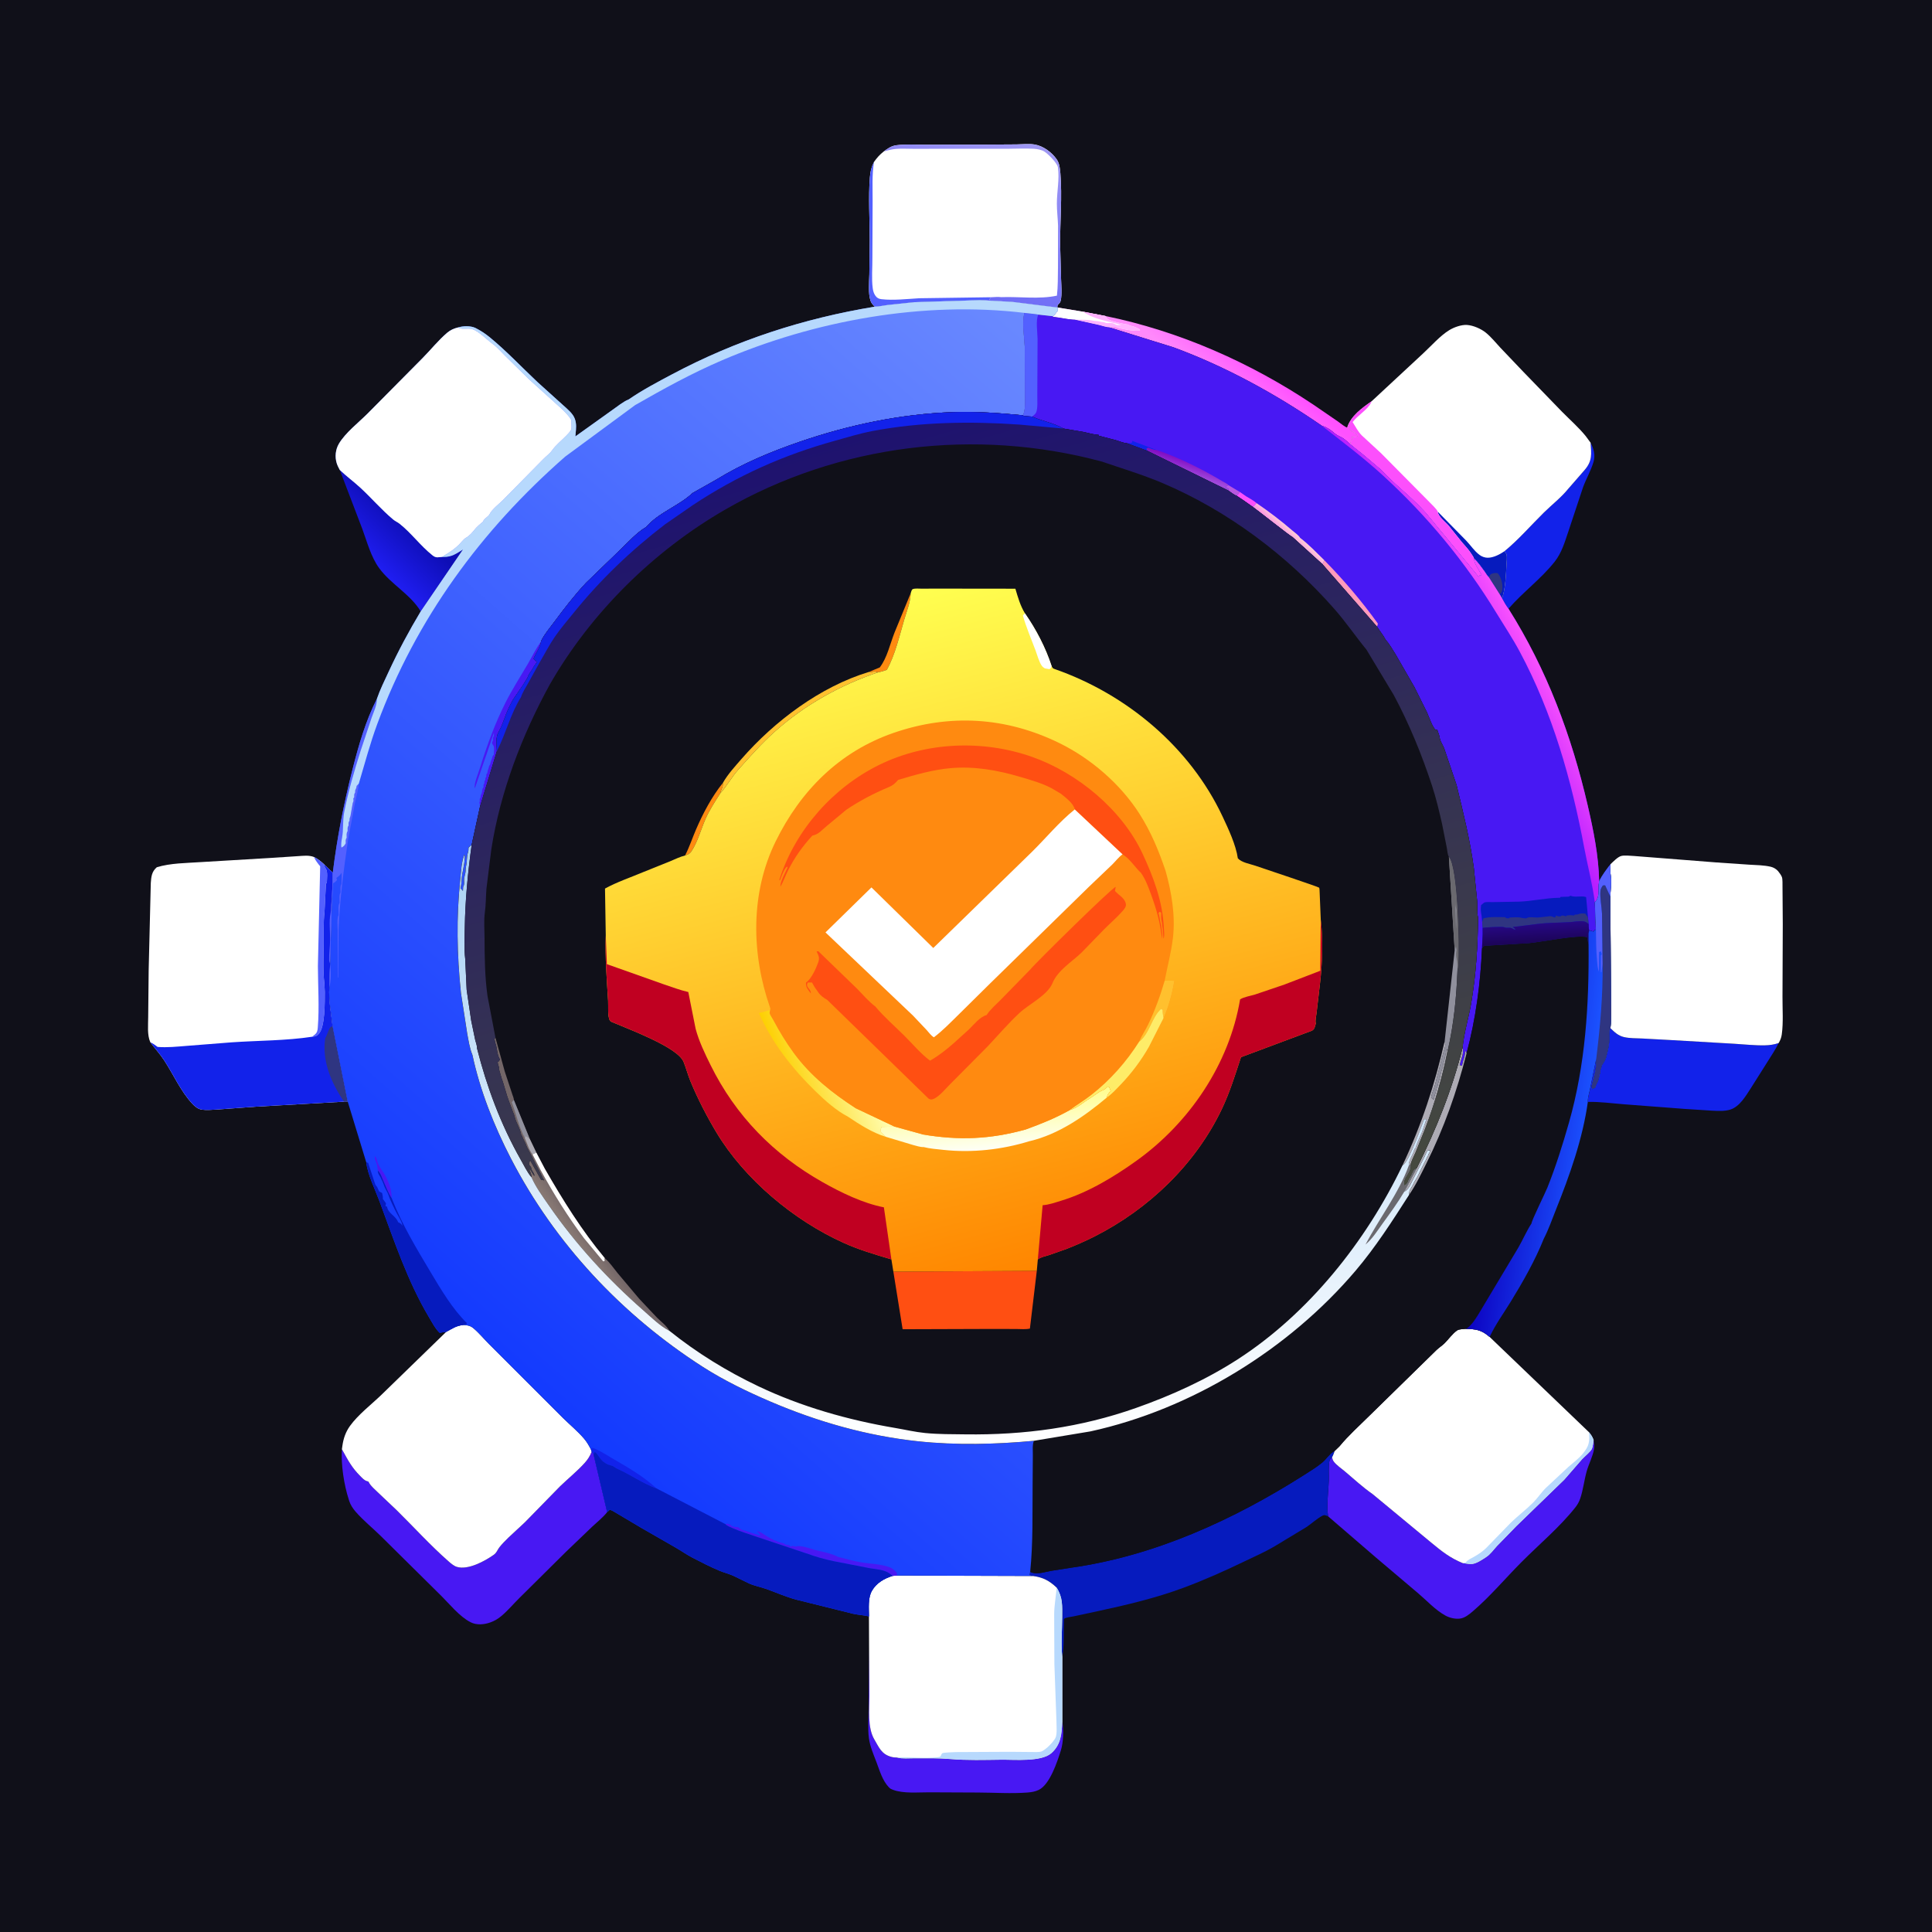 <svg version="1.1" xmlns="http://www.w3.org/2000/svg" style="display: block;" viewBox="0 0 2048 2048" width="1024" height="1024">
<defs>
	<linearGradient id="Gradient1" gradientUnits="userSpaceOnUse" x1="1308.3" y1="429.365" x2="1341.57" y2="389.587">
		<stop class="stop0" offset="0" stop-opacity="1" stop-color="rgb(255,137,251)"/>
		<stop class="stop1" offset="1" stop-opacity="1" stop-color="rgb(255,81,255)"/>
	</linearGradient>
	<linearGradient id="Gradient2" gradientUnits="userSpaceOnUse" x1="433.745" y1="555.689" x2="395.601" y2="594.706">
		<stop class="stop0" offset="0" stop-opacity="1" stop-color="rgb(14,14,182)"/>
		<stop class="stop1" offset="1" stop-opacity="1" stop-color="rgb(31,29,240)"/>
	</linearGradient>
	<linearGradient id="Gradient3" gradientUnits="userSpaceOnUse" x1="1066.78" y1="141.64" x2="1006.31" y2="305.575">
		<stop class="stop0" offset="0" stop-opacity="1" stop-color="rgb(159,152,243)"/>
		<stop class="stop1" offset="1" stop-opacity="1" stop-color="rgb(108,106,246)"/>
	</linearGradient>
	<linearGradient id="Gradient4" gradientUnits="userSpaceOnUse" x1="1259.08" y1="487.502" x2="1254.73" y2="502.144">
		<stop class="stop0" offset="0" stop-opacity="1" stop-color="rgb(128,13,195)"/>
		<stop class="stop1" offset="1" stop-opacity="1" stop-color="rgb(161,74,221)"/>
	</linearGradient>
	<linearGradient id="Gradient5" gradientUnits="userSpaceOnUse" x1="1369.24" y1="561.446" x2="1363.04" y2="568.24">
		<stop class="stop0" offset="0" stop-opacity="1" stop-color="rgb(255,207,214)"/>
		<stop class="stop1" offset="1" stop-opacity="1" stop-color="rgb(250,145,228)"/>
	</linearGradient>
	<linearGradient id="Gradient6" gradientUnits="userSpaceOnUse" x1="1627.51" y1="1002.77" x2="1626.31" y2="978.684">
		<stop class="stop0" offset="0" stop-opacity="1" stop-color="rgb(26,3,80)"/>
		<stop class="stop1" offset="1" stop-opacity="1" stop-color="rgb(39,8,134)"/>
	</linearGradient>
	<linearGradient id="Gradient7" gradientUnits="userSpaceOnUse" x1="1660.66" y1="755.433" x2="1603.36" y2="788.262">
		<stop class="stop0" offset="0" stop-opacity="1" stop-color="rgb(247,80,254)"/>
		<stop class="stop1" offset="1" stop-opacity="1" stop-color="rgb(184,30,255)"/>
	</linearGradient>
	<linearGradient id="Gradient8" gradientUnits="userSpaceOnUse" x1="1577.96" y1="1194.39" x2="1682.08" y2="1206.56">
		<stop class="stop0" offset="0" stop-opacity="1" stop-color="rgb(12,0,191)"/>
		<stop class="stop1" offset="1" stop-opacity="1" stop-color="rgb(27,82,255)"/>
	</linearGradient>
	<linearGradient id="Gradient9" gradientUnits="userSpaceOnUse" x1="519.966" y1="1442.9" x2="1316.78" y2="535.382">
		<stop class="stop0" offset="0" stop-opacity="1" stop-color="rgb(19,58,254)"/>
		<stop class="stop1" offset="1" stop-opacity="1" stop-color="rgb(106,137,255)"/>
	</linearGradient>
	<linearGradient id="Gradient10" gradientUnits="userSpaceOnUse" x1="631.563" y1="1316.23" x2="619.033" y2="1325.51">
		<stop class="stop0" offset="0" stop-opacity="1" stop-color="rgb(115,102,104)"/>
		<stop class="stop1" offset="1" stop-opacity="1" stop-color="rgb(135,120,115)"/>
	</linearGradient>
	<linearGradient id="Gradient11" gradientUnits="userSpaceOnUse" x1="1001.21" y1="900.21" x2="997.194" y2="1529">
		<stop class="stop0" offset="0" stop-opacity="1" stop-color="rgb(169,209,245)"/>
		<stop class="stop1" offset="1" stop-opacity="1" stop-color="rgb(255,255,255)"/>
	</linearGradient>
	<linearGradient id="Gradient12" gradientUnits="userSpaceOnUse" x1="1134.64" y1="1357.3" x2="880.39" y2="467.888">
		<stop class="stop0" offset="0" stop-opacity="1" stop-color="rgb(70,74,62)"/>
		<stop class="stop1" offset="1" stop-opacity="1" stop-color="rgb(30,18,111)"/>
	</linearGradient>
	<linearGradient id="Gradient13" gradientUnits="userSpaceOnUse" x1="1115.48" y1="1341.39" x2="928.813" y2="634.078">
		<stop class="stop0" offset="0" stop-opacity="1" stop-color="rgb(255,134,0)"/>
		<stop class="stop1" offset="1" stop-opacity="1" stop-color="rgb(255,255,80)"/>
	</linearGradient>
	<linearGradient id="Gradient14" gradientUnits="userSpaceOnUse" x1="831.881" y1="1152.58" x2="920.852" y2="1121.35">
		<stop class="stop0" offset="0" stop-opacity="1" stop-color="rgb(253,207,0)"/>
		<stop class="stop1" offset="1" stop-opacity="1" stop-color="rgb(255,255,182)"/>
	</linearGradient>
	<linearGradient id="Gradient15" gradientUnits="userSpaceOnUse" x1="1053.72" y1="1160.13" x2="1058.07" y2="1217.48">
		<stop class="stop0" offset="0" stop-opacity="1" stop-color="rgb(255,253,138)"/>
		<stop class="stop1" offset="1" stop-opacity="1" stop-color="rgb(254,255,245)"/>
	</linearGradient>
</defs>
<path transform="translate(0,0)" fill="rgb(16,16,25)" d="M -0 -0 L 2048 0 L 2048 2048 L -0 2048 L -0 -0 z"/>
<path transform="translate(0,0)" fill="url(#Gradient1)" d="M 1121.03 325.993 L 1148.04 330.415 L 1171.69 334.953 C 1250.34 351.096 1325.43 384.242 1392.07 428.839 L 1418.19 446.735 C 1419.71 447.815 1427.04 453.716 1428.14 453.101 C 1429.76 453.968 1430.79 454.799 1432.06 456.085 C 1434.71 458.749 1432.21 456.621 1434.99 458.005 L 1437 459.609 L 1439.49 461.5 L 1438.99 462.75 L 1432.51 463.5 L 1433.7 465.617 C 1431.82 467.142 1432.47 466.142 1431.9 468.523 C 1431.43 470.475 1431.85 469.883 1431.14 470.696 C 1428.61 468.756 1426.18 466.152 1423.52 464.5 C 1420.34 462.533 1417.32 461.681 1414.44 459.11 C 1410.17 455.314 1406.58 453.008 1401.12 451.249 C 1352.98 418.016 1298.72 388.203 1243.68 368.072 L 1175.5 346.9 C 1172.86 347.08 1168.19 345.303 1165.37 344.66 L 1139.52 338.922 C 1131.71 338.764 1123.91 336.482 1116.05 335.917 L 1116.12 335.185 C 1119.43 333.29 1118.72 331.681 1121.45 329.468 L 1121.03 325.993 z"/>
<path transform="translate(0,0)" fill="rgb(255,255,255)" d="M 1121.03 325.993 L 1148.04 330.415 L 1171.69 334.953 C 1172.31 335.734 1173.75 338.07 1174.5 338.49 C 1179.15 341.079 1188.97 342.902 1194.38 343.874 L 1195.34 343.979 L 1196.76 344.665 C 1198.37 345.396 1199.36 345.542 1201.01 345.942 C 1203.55 346.56 1205.68 347.798 1207.95 349.044 L 1208.5 350.51 C 1203.24 350.946 1197.15 350.106 1191.99 349.005 L 1185.96 347.697 C 1183.51 345.779 1178.68 346.769 1175.5 346.9 C 1172.86 347.08 1168.19 345.303 1165.37 344.66 L 1139.52 338.922 C 1131.71 338.764 1123.91 336.482 1116.05 335.917 L 1116.12 335.185 C 1119.43 333.29 1118.72 331.681 1121.45 329.468 L 1121.03 325.993 z"/>
<path transform="translate(0,0)" fill="rgb(255,178,255)" d="M 1148.04 330.415 L 1171.69 334.953 C 1172.31 335.734 1173.75 338.07 1174.5 338.49 C 1179.15 341.079 1188.97 342.902 1194.38 343.874 L 1195.34 343.979 L 1196.76 344.665 C 1198.37 345.396 1199.36 345.542 1201.01 345.942 C 1203.55 346.56 1205.68 347.798 1207.95 349.044 L 1208.5 350.51 C 1203.24 350.946 1197.15 350.106 1191.99 349.005 L 1185.96 347.697 C 1183.51 345.779 1178.68 346.769 1175.5 346.9 C 1172.86 347.08 1168.19 345.303 1165.37 344.66 L 1139.52 338.922 C 1145.45 339.088 1152.64 338.557 1158.38 339.894 C 1160.88 340.476 1163.39 340.18 1165.86 340.841 L 1166.99 341.176 L 1170 341.51 C 1171.71 341.971 1172.09 342.53 1174.06 342.497 C 1176.88 342.449 1179.11 342 1181.62 343.505 C 1183.98 344.921 1185.83 344.7 1188.5 344.51 C 1174.47 340.188 1160.38 338.894 1148.04 330.415 z"/>
<path transform="translate(0,0)" fill="rgb(18,34,234)" d="M 1686.09 469.276 C 1689.44 475.602 1691.3 482.651 1689.19 489.68 C 1686.41 498.945 1681.46 507.432 1678.1 516.5 L 1662.37 563.866 C 1658.55 575.075 1655.45 586.008 1647.98 595.469 C 1633.64 613.615 1614.25 627.788 1599.07 645.27 C 1596.31 641.807 1594.3 637.986 1592.16 634.124 L 1593.08 631.644 C 1595.88 621.865 1596.42 608.866 1596.96 598.67 C 1597.12 595.722 1597.71 590.787 1597.05 588 C 1596.81 586.988 1595.43 585.249 1594.86 584.284 C 1609.68 572.134 1622.92 556.789 1636.62 543.298 C 1644.76 535.27 1655.03 527.269 1662.13 518.46 L 1679.48 498.545 C 1688.22 488.599 1686.88 481.375 1686.09 469.276 z"/>
<path transform="translate(0,0)" fill="url(#Gradient2)" d="M 360.174 498.153 C 367.183 504.873 374.968 510.52 382.064 517.078 C 393.853 527.975 404.423 540.346 416.731 550.668 C 418.913 552.498 421.504 553.539 423.712 555.296 C 436.08 565.138 445.829 578.638 458.339 588.591 C 460.041 589.945 461.284 590.615 463.5 590.8 L 468.768 590.36 L 470.283 590.385 C 479.043 590.436 483.602 586.906 490.812 582.462 L 445.969 648.119 C 435.36 630.267 414.244 619.136 401.973 602.331 C 393.175 590.284 389.098 574.281 383.98 560.473 L 360.174 498.153 z"/>
<path transform="translate(0,0)" fill="rgb(72,24,243)" d="M 921.257 1747.52 L 921.575 1797.87 C 921.557 1812 919.468 1831.49 926.835 1843.9 C 931.876 1852.39 934.334 1859.61 945.03 1862.4 C 946.997 1862.92 948.822 1863.02 950.843 1863.08 C 956.569 1864.55 963.441 1863.83 969.374 1863.83 C 981.865 1863.83 994.588 1863.56 1007.03 1864.62 C 1024.96 1866.15 1043.76 1865.56 1061.75 1865.36 C 1075.49 1865.22 1103.69 1867.84 1114.38 1858.5 C 1124.86 1849.34 1125.39 1837.85 1126.06 1824.93 C 1127.59 1834.14 1127.32 1846.73 1124.48 1855.72 C 1120.75 1867.56 1112.91 1891.64 1101.2 1897.33 C 1097.38 1899.19 1093.37 1899.82 1089.18 1900.15 C 1072.01 1901.48 1053.85 1900.2 1036.59 1900.15 L 984.949 1899.92 C 973.253 1899.86 957.56 1901.44 946.605 1897.26 L 945.411 1896.77 C 943.85 1896.15 943.229 1895.68 942.075 1894.44 C 935.319 1887.19 932.532 1877.07 929.093 1868 C 925.914 1859.61 922.293 1851.55 921.09 1842.58 C 919.719 1832.34 920.756 1820.87 920.799 1810.52 L 921.257 1747.52 z"/>
<path transform="translate(0,0)" fill="rgb(18,34,234)" d="M 1692.06 1122.45 C 1692.58 1131.77 1689.9 1140.72 1687.66 1149.65 C 1687.13 1151.73 1686.93 1152.55 1688.06 1154.47 L 1691.32 1152.55 C 1691.62 1148.5 1694.49 1147.05 1694.51 1143 C 1695.76 1141.12 1695.5 1141.11 1695.51 1139 C 1696.86 1136.96 1696.5 1136.37 1696.51 1134 C 1698 1131.76 1696.99 1130.72 1698.5 1128.51 C 1700.48 1125.62 1701.87 1123.43 1702.75 1120 L 1703.12 1118.5 C 1704.37 1113.59 1705.5 1108.68 1705.89 1103.62 C 1706.26 1098.89 1705.01 1094.36 1707.11 1089.91 C 1711.52 1094.14 1715.39 1097.94 1721.58 1099.36 C 1727.6 1100.74 1734.43 1100.54 1740.62 1100.84 L 1773.08 1102.61 L 1838.15 1106.41 C 1849.14 1107.04 1859.86 1108.33 1870.91 1108.09 C 1876.06 1107.98 1880.54 1107.31 1885.44 1105.67 C 1882.06 1112.8 1877.38 1119.3 1873.31 1126.05 L 1855.86 1153.67 C 1850.55 1161.83 1844.25 1172.83 1834.5 1176.11 C 1828.45 1178.15 1821.16 1177.63 1814.85 1177.36 L 1785.36 1175.46 L 1721.25 1170.57 C 1708.69 1169.59 1695.75 1167.74 1683.17 1168.08 C 1682.91 1163.79 1684.72 1158.55 1685.53 1154.27 L 1692.06 1122.45 z"/>
<path transform="translate(0,0)" fill="rgb(72,24,243)" d="M 1689.32 1526.72 C 1689.71 1529.79 1690.22 1533.06 1689.73 1536.14 C 1688.55 1543.53 1684.14 1551.94 1682.03 1559.38 C 1679.3 1568.98 1678.24 1579.37 1675.01 1588.74 C 1673.82 1592.19 1672.17 1595.09 1669.9 1597.95 C 1653.4 1618.78 1631.6 1637.04 1612.81 1655.92 C 1595.89 1672.91 1579.57 1692.35 1561.44 1707.87 C 1557.46 1711.28 1552.76 1715.24 1547.38 1715.8 C 1542.24 1716.35 1536.59 1714.98 1532.09 1712.51 C 1521.46 1706.67 1512.38 1696.6 1503.13 1688.79 L 1458.83 1651.27 L 1407.87 1607.38 C 1406 1595.69 1408.17 1581.44 1408.6 1569.58 C 1408.83 1563.09 1408.11 1555.87 1409.08 1549.5 C 1409.4 1547.42 1410.37 1546.07 1412 1544.84 C 1412.42 1546.41 1412.78 1547.83 1413.75 1549.18 C 1416.6 1553.12 1422.21 1556.84 1425.96 1560.03 C 1435.4 1568.03 1444.82 1576.72 1454.97 1583.77 L 1476.56 1601.63 L 1517.23 1635.31 C 1528.36 1644.52 1537.23 1651.56 1550.71 1657.05 C 1553.97 1657.24 1557.51 1658.2 1560.74 1657.82 C 1565.47 1657.27 1571.31 1653.22 1575.28 1650.64 C 1580.1 1647.5 1582.99 1643.01 1586.84 1638.86 L 1607.39 1617.75 L 1658.17 1568.53 L 1677.04 1546.85 C 1679.5 1544.19 1686.16 1538.76 1687.5 1535.82 C 1688.51 1533.6 1688.82 1529.21 1689.32 1526.72 z"/>
<path transform="translate(0,0)" fill="rgb(6,27,190)" d="M 1092.04 1666.15 L 1093.65 1666.97 C 1100.12 1669.07 1107.82 1666.3 1114.18 1665.16 L 1134.75 1661.94 C 1223.67 1649.52 1307.71 1611.08 1382.86 1563.24 C 1389.28 1559.15 1396.32 1554.89 1402.1 1549.93 C 1405.97 1546.61 1408.76 1541.86 1413.08 1539.14 L 1414.78 1538.13 C 1413.97 1540.43 1413.28 1542.75 1412 1544.84 C 1410.37 1546.07 1409.4 1547.42 1409.08 1549.5 C 1408.11 1555.87 1408.83 1563.09 1408.6 1569.58 C 1408.17 1581.44 1406 1595.69 1407.87 1607.38 C 1405.23 1606.4 1404.21 1605.42 1401.5 1606.89 C 1395.77 1610.01 1390.35 1615.06 1384.9 1618.74 L 1350.44 1639.57 C 1340.54 1645.33 1329.97 1649.93 1319.68 1654.9 C 1298.48 1665.15 1276.63 1674.91 1254.54 1683.11 C 1225.19 1694 1194.1 1701.36 1163.55 1707.93 L 1137.53 1713.5 C 1134.72 1714.09 1130.16 1714.38 1127.88 1716.08 C 1127.35 1728.98 1128.26 1743.85 1126.05 1756.46 C 1124.58 1742.86 1125.92 1727.92 1125.94 1714.18 C 1125.96 1702.17 1126.74 1693.59 1120.09 1682.96 C 1112.36 1675.59 1105.44 1671.95 1094.77 1670.6 L 1091.39 1669.52 L 1092.04 1666.15 z"/>
<path transform="translate(0,0)" fill="rgb(72,24,243)" d="M 362.442 1536.25 L 363.405 1537.97 C 369.16 1548.36 373.134 1555.91 381.685 1564.45 C 383.741 1566.51 385.943 1569.08 388.78 1570.01 L 390.51 1570.5 L 391.4 1572.08 C 393.548 1575.7 397.383 1578.87 400.405 1581.84 L 420.437 1600.82 C 438.658 1618.75 456.271 1638.24 475.468 1655.08 C 477.9 1657.22 481.104 1659.97 484.219 1660.93 C 496.075 1664.58 513.928 1654.88 523.41 1648.14 C 526.636 1645.84 527.08 1643.19 529.322 1640.27 C 532.095 1636.67 535.582 1633.27 538.805 1630.05 L 556.328 1613.77 L 593.61 1575.63 C 602.315 1567.23 611.486 1559.9 619.679 1550.87 C 623.011 1547.2 625.421 1543.44 627.201 1538.79 L 629.087 1541.21 L 643.634 1602.91 C 639.167 1608.59 633.132 1613.32 627.845 1618.27 L 599.913 1645.04 L 550.77 1693.76 C 544.454 1699.97 538.589 1707.01 531.849 1712.75 C 528.135 1715.92 524.378 1718.18 519.77 1719.83 C 513.148 1722.19 505.261 1722.92 498.81 1719.63 C 486.869 1713.52 476.188 1699.89 466.577 1690.5 L 403.897 1628.48 C 395.075 1619.77 385.16 1611.84 377.012 1602.5 C 374.051 1599.1 371.608 1595.4 370.191 1591.09 L 369.695 1589.5 C 364.645 1573.94 361.332 1552.52 362.442 1536.25 z"/>
<path transform="translate(0,0)" fill="rgb(255,255,255)" d="M 936.885 160.487 C 940.895 157.459 944.986 154.644 950.094 153.97 C 960.338 152.617 971.62 153.457 982 153.418 L 1045.08 153.284 L 1077.7 153.079 C 1083.64 152.997 1090.73 152.223 1096.58 153.167 C 1105.83 154.66 1114.67 161.227 1120.01 168.704 C 1123.08 173.009 1123.62 178.522 1124.04 183.658 C 1126.07 208.38 1123.69 233.933 1123.78 258.757 L 1124.8 296.031 C 1125.03 303.26 1125.92 311.508 1124.4 318.603 C 1123.53 322.704 1120.15 322.292 1121.03 325.993 L 1072.7 319.991 L 1038.69 318.181 L 969.158 320.329 L 941.292 323.294 C 936.806 323.793 931.722 325.103 927.263 325.1 C 925.505 323.29 923.628 321.356 922.827 318.908 C 920.136 310.679 921.334 299.366 921.541 290.75 L 921.951 253.985 C 921.975 232.491 920.4 209.663 922.082 188.295 C 922.578 181.982 923.622 177.343 926.459 171.657 C 929.64 167.162 932.519 163.938 936.885 160.487 z"/>
<path transform="translate(0,0)" fill="rgb(83,96,255)" d="M 926.459 171.657 C 924.247 185.325 925.08 199.205 925.018 213 L 924.752 273.595 C 924.839 283.908 923.77 295.52 925.156 305.705 C 925.545 308.56 926.322 311.228 928.041 313.584 C 929.759 315.941 931.625 316.839 934.447 317.166 C 946.997 318.622 961.826 316.891 974.526 316.146 L 1050.59 315.079 L 1048.48 317.824 L 1038.69 318.181 L 969.158 320.329 L 941.292 323.294 C 936.806 323.793 931.722 325.103 927.263 325.1 C 925.505 323.29 923.628 321.356 922.827 318.908 C 920.136 310.679 921.334 299.366 921.541 290.75 L 921.951 253.985 C 921.975 232.491 920.4 209.663 922.082 188.295 C 922.578 181.982 923.622 177.343 926.459 171.657 z"/>
<path transform="translate(0,0)" fill="url(#Gradient3)" d="M 936.885 160.487 C 940.895 157.459 944.986 154.644 950.094 153.97 C 960.338 152.617 971.62 153.457 982 153.418 L 1045.08 153.284 L 1077.7 153.079 C 1083.64 152.997 1090.73 152.223 1096.58 153.167 C 1105.83 154.66 1114.67 161.227 1120.01 168.704 C 1123.08 173.009 1123.62 178.522 1124.04 183.658 C 1126.07 208.38 1123.69 233.933 1123.78 258.757 L 1124.8 296.031 C 1125.03 303.26 1125.92 311.508 1124.4 318.603 C 1123.53 322.704 1120.15 322.292 1121.03 325.993 L 1072.7 319.991 L 1038.69 318.181 L 1048.48 317.824 L 1050.59 315.079 C 1054 315.003 1057.98 314.491 1061.33 314.991 C 1080.74 314.26 1101.32 317.469 1120.4 313.399 C 1121.52 303.587 1121.32 293.499 1121.49 283.628 L 1121.58 239.143 C 1121.32 231.356 1120.33 223.754 1120.32 215.914 C 1120.3 203.334 1123.22 189.806 1121.43 177.38 C 1120.8 173.016 1111.31 163.462 1107.43 160.892 C 1104.29 158.823 1099.67 157.932 1095.97 157.715 C 1086.67 157.17 1077.13 157.725 1067.8 157.726 L 1011.35 157.701 L 969.22 157.779 C 960.97 157.785 951.504 156.925 943.474 158.848 L 936.885 160.487 z"/>
<path transform="translate(0,0)" fill="rgb(255,255,255)" d="M 1707.24 916.038 C 1710.19 913.322 1714.93 908.19 1718.86 907.291 C 1722.37 906.486 1728.33 907.226 1732 907.373 L 1819.66 914.236 L 1854.36 916.595 C 1861.83 917.049 1869.85 917.089 1877.15 918.812 C 1879.99 919.481 1883.02 921.249 1884.88 923.5 C 1886.16 925.054 1888.15 927.742 1888.85 929.63 C 1889.81 932.194 1889.41 937.37 1889.53 940.301 L 1889.81 979.659 L 1889.51 1056.7 C 1889.44 1069.54 1890.51 1083.83 1888.76 1096.5 C 1888.28 1099.98 1887.23 1102.68 1885.44 1105.67 C 1880.54 1107.31 1876.06 1107.98 1870.91 1108.09 C 1859.86 1108.33 1849.14 1107.04 1838.15 1106.41 L 1773.08 1102.61 L 1740.62 1100.84 C 1734.43 1100.54 1727.6 1100.74 1721.58 1099.36 C 1715.39 1097.94 1711.52 1094.14 1707.11 1089.91 C 1708.78 1076.64 1707.67 1061.85 1707.66 1048.44 L 1706.97 950.378 C 1707.27 942.972 1708.53 934.173 1707.31 926.899 C 1706.71 923.329 1707.07 919.641 1707.24 916.038 z"/>
<path transform="translate(0,0)" fill="rgb(255,255,255)" d="M 1453.95 425.383 L 1508.59 374.623 C 1517.01 366.845 1526.57 355.926 1536.2 350.019 C 1541.25 346.923 1548.99 344.101 1555 344.464 C 1561.57 344.86 1569.83 348.447 1574.95 352.571 C 1580.63 357.14 1585.59 363.35 1590.56 368.69 L 1614.94 394.282 L 1655.69 436.342 C 1664.01 444.792 1673.48 453.08 1680.92 462.268 L 1686.09 469.276 C 1686.88 481.375 1688.22 488.599 1679.48 498.545 L 1662.13 518.46 C 1655.03 527.269 1644.76 535.27 1636.62 543.298 C 1622.92 556.789 1609.68 572.134 1594.86 584.284 C 1595.43 585.249 1596.81 586.988 1597.05 588 C 1597.71 590.787 1597.12 595.722 1596.96 598.67 C 1596.42 608.866 1595.88 621.865 1593.08 631.644 L 1592.16 634.124 L 1589.69 629.94 L 1578.26 611.975 C 1576.7 610.738 1574.8 607.283 1573.55 605.585 C 1570.03 600.786 1566.72 595.928 1562.34 591.855 C 1562.66 594.203 1563.15 596.364 1564.21 598.501 L 1565.01 599.995 L 1570.49 609.5 L 1569.5 610.49 L 1568.75 609.495 L 1567.5 611.49 L 1558.5 600.51 C 1556.91 598.287 1555.16 596.626 1553.5 594.51 L 1515.5 548.51 C 1500.45 529.51 1479.86 515.358 1463.6 497.529 L 1446.2 482.802 L 1431.14 470.696 C 1431.85 469.883 1431.43 470.475 1431.9 468.523 C 1432.47 466.142 1431.82 467.142 1433.7 465.617 L 1432.51 463.5 L 1438.99 462.75 L 1439.49 461.5 L 1437 459.609 L 1434.99 458.005 C 1432.21 456.621 1434.71 458.749 1432.06 456.085 C 1430.79 454.799 1429.76 453.968 1428.14 453.101 C 1432.07 440.821 1443.82 432.521 1453.95 425.383 z"/>
<path transform="translate(0,0)" fill="rgb(6,27,190)" d="M 1523.97 542.293 L 1554.21 573.08 C 1559.09 578.153 1562.62 583.938 1568.47 588.296 C 1570.89 590.104 1573.97 591.186 1577 591.218 C 1583.13 591.284 1589.97 587.62 1594.86 584.284 C 1595.43 585.249 1596.81 586.988 1597.05 588 C 1597.71 590.787 1597.12 595.722 1596.96 598.67 C 1596.42 608.866 1595.88 621.865 1593.08 631.644 L 1592.16 634.124 L 1589.69 629.94 L 1578.26 611.975 C 1576.7 610.738 1574.8 607.283 1573.55 605.585 C 1570.03 600.786 1566.72 595.928 1562.34 591.855 C 1562.49 591.206 1560.7 588.724 1560.26 588 C 1557.14 582.816 1553.33 579.075 1549.49 574.515 L 1535.63 557.268 C 1531.7 552.747 1524.94 548.069 1523.97 542.293 z"/>
<path transform="translate(0,0)" fill="rgb(47,53,129)" d="M 1578.26 611.975 C 1579.68 609.202 1579.53 608.7 1582.64 607.757 C 1584.31 607.251 1585.78 607.401 1587.5 607.51 C 1591 611.254 1592.81 617.923 1592.65 623 C 1592.56 626.061 1592.02 628.095 1589.69 629.94 L 1578.26 611.975 z"/>
<path transform="translate(0,0)" fill="rgb(252,79,252)" d="M 1453.95 425.383 L 1453.34 426.834 C 1450.09 434.02 1438.88 440.544 1433.84 447.437 C 1436.78 452.049 1439.65 457.616 1443.5 461.51 L 1463.92 480.379 L 1515.01 531.972 C 1516.78 533.87 1523.54 540.126 1523.97 542.293 C 1524.94 548.069 1531.7 552.747 1535.63 557.268 L 1549.49 574.515 C 1553.33 579.075 1557.14 582.816 1560.26 588 C 1560.7 588.724 1562.49 591.206 1562.34 591.855 C 1562.66 594.203 1563.15 596.364 1564.21 598.501 L 1565.01 599.995 L 1570.49 609.5 L 1569.5 610.49 L 1568.75 609.495 L 1567.5 611.49 L 1558.5 600.51 C 1556.91 598.287 1555.16 596.626 1553.5 594.51 L 1515.5 548.51 C 1500.45 529.51 1479.86 515.358 1463.6 497.529 L 1446.2 482.802 L 1431.14 470.696 C 1431.85 469.883 1431.43 470.475 1431.9 468.523 C 1432.47 466.142 1431.82 467.142 1433.7 465.617 L 1432.51 463.5 L 1438.99 462.75 L 1439.49 461.5 L 1437 459.609 L 1434.99 458.005 C 1432.21 456.621 1434.71 458.749 1432.06 456.085 C 1430.79 454.799 1429.76 453.968 1428.14 453.101 C 1432.07 440.821 1443.82 432.521 1453.95 425.383 z"/>
<path transform="translate(0,0)" fill="rgb(255,255,255)" d="M 491.232 1404.47 C 495.381 1404.8 498.471 1405.17 501.76 1407.91 C 507.651 1412.81 512.961 1419.3 518.422 1424.77 L 559.172 1465.52 L 597.126 1503.44 C 604.379 1510.52 612.496 1517.29 619.08 1524.96 C 622.093 1528.47 624.307 1532.38 626.425 1536.47 L 627.201 1538.79 C 625.421 1543.44 623.011 1547.2 619.679 1550.87 C 611.486 1559.9 602.315 1567.23 593.61 1575.63 L 556.328 1613.77 L 538.805 1630.05 C 535.582 1633.27 532.095 1636.67 529.322 1640.27 C 527.08 1643.19 526.636 1645.84 523.41 1648.14 C 513.928 1654.88 496.075 1664.58 484.219 1660.93 C 481.104 1659.97 477.9 1657.22 475.468 1655.08 C 456.271 1638.24 438.658 1618.75 420.437 1600.82 L 400.405 1581.84 C 397.383 1578.87 393.548 1575.7 391.4 1572.08 L 390.51 1570.5 L 388.78 1570.01 C 385.943 1569.08 383.741 1566.51 381.685 1564.45 C 373.134 1555.91 369.16 1548.36 363.405 1537.97 L 362.442 1536.25 L 362.937 1532.68 C 364.03 1524.9 366.391 1517.93 371.037 1511.5 C 379.682 1499.53 393.561 1488.93 404.251 1478.64 L 473.056 1411.77 C 480.115 1408.12 482.978 1405.52 491.232 1404.47 z"/>
<path transform="translate(0,0)" fill="rgb(255,255,255)" d="M 950.913 1670.16 L 1094.77 1670.6 C 1105.44 1671.95 1112.36 1675.59 1120.09 1682.96 C 1126.74 1693.59 1125.96 1702.17 1125.94 1714.18 C 1125.92 1727.92 1124.58 1742.86 1126.05 1756.46 L 1126.06 1824.93 C 1125.39 1837.85 1124.86 1849.34 1114.38 1858.5 C 1103.69 1867.84 1075.49 1865.22 1061.75 1865.36 C 1043.76 1865.56 1024.96 1866.15 1007.03 1864.62 C 994.588 1863.56 981.865 1863.83 969.374 1863.83 C 963.441 1863.83 956.569 1864.55 950.843 1863.08 C 948.822 1863.02 946.997 1862.92 945.03 1862.4 C 934.334 1859.61 931.876 1852.39 926.835 1843.9 C 919.468 1831.49 921.557 1812 921.575 1797.87 L 921.257 1747.52 L 921.119 1713.43 C 921.096 1704.95 919.912 1694.15 924.138 1686.56 C 928.862 1678.08 937.254 1673.28 946.197 1670.5 L 950.913 1670.16 z"/>
<path transform="translate(0,0)" fill="rgb(183,217,253)" d="M 1120.09 1682.96 C 1126.74 1693.59 1125.96 1702.17 1125.94 1714.18 C 1125.92 1727.92 1124.58 1742.86 1126.05 1756.46 L 1126.06 1824.93 C 1125.39 1837.85 1124.86 1849.34 1114.38 1858.5 C 1103.69 1867.84 1075.49 1865.22 1061.75 1865.36 C 1043.76 1865.56 1024.96 1866.15 1007.03 1864.62 C 994.588 1863.56 981.865 1863.83 969.374 1863.83 C 963.441 1863.83 956.569 1864.55 950.843 1863.08 C 965.113 1862.28 980.454 1864.38 994.5 1862.67 C 998.271 1862.21 996.729 1860.69 998.868 1858.5 C 999.635 1857.72 1011.42 1857.34 1013.5 1857.27 L 1070.69 1856.99 L 1093.97 1857.2 C 1096.67 1857.14 1100.98 1857.47 1103.54 1856.79 C 1105.6 1856.24 1109.3 1853.17 1110.9 1851.73 C 1113.29 1849.59 1118.03 1844.57 1119.15 1841.47 C 1120.66 1837.29 1119.89 1829.47 1119.89 1824.95 L 1117.69 1763.83 L 1117.47 1710.8 C 1117.58 1701.54 1119.34 1692.21 1120.09 1682.96 z"/>
<path transform="translate(0,0)" fill="rgb(255,255,255)" d="M 1553.58 1408.69 C 1564.87 1408.94 1570.19 1409.58 1579.06 1417.19 L 1684.35 1518.15 C 1686.59 1521.01 1688.24 1523.23 1689.32 1526.72 C 1688.82 1529.21 1688.51 1533.6 1687.5 1535.82 C 1686.16 1538.76 1679.5 1544.19 1677.04 1546.85 L 1658.17 1568.53 L 1607.39 1617.75 L 1586.84 1638.86 C 1582.99 1643.01 1580.1 1647.5 1575.28 1650.64 C 1571.31 1653.22 1565.47 1657.27 1560.74 1657.82 C 1557.51 1658.2 1553.97 1657.24 1550.71 1657.05 C 1537.23 1651.56 1528.36 1644.52 1517.23 1635.31 L 1476.56 1601.63 L 1454.97 1583.77 C 1444.82 1576.72 1435.4 1568.03 1425.96 1560.03 C 1422.21 1556.84 1416.6 1553.12 1413.75 1549.18 C 1412.78 1547.83 1412.42 1546.41 1412 1544.84 C 1413.28 1542.75 1413.97 1540.43 1414.78 1538.13 L 1419.84 1533.24 C 1429.48 1521.52 1440.77 1511.5 1451.5 1500.84 L 1522.77 1431.07 C 1525.4 1428.53 1528.48 1426.65 1531.05 1424.15 C 1535.46 1419.85 1539.45 1413.97 1544.42 1410.46 C 1546.72 1408.84 1550.73 1408.99 1553.58 1408.69 z"/>
<path transform="translate(0,0)" fill="rgb(183,217,253)" d="M 1684.35 1518.15 C 1686.59 1521.01 1688.24 1523.23 1689.32 1526.72 C 1688.82 1529.21 1688.51 1533.6 1687.5 1535.82 C 1686.16 1538.76 1679.5 1544.19 1677.04 1546.85 L 1658.17 1568.53 L 1607.39 1617.75 L 1586.84 1638.86 C 1582.99 1643.01 1580.1 1647.5 1575.28 1650.64 C 1571.31 1653.22 1565.47 1657.27 1560.74 1657.82 C 1557.51 1658.2 1553.97 1657.24 1550.71 1657.05 C 1551.38 1656.51 1552.65 1656.57 1553.51 1656.46 C 1556.01 1653.24 1559.54 1651.94 1563 1649.99 C 1567.41 1647.5 1571.56 1644.65 1575.23 1641.14 L 1601.78 1613.85 C 1609.37 1606.56 1617.86 1600.16 1625.28 1592.71 C 1630.11 1587.87 1633.78 1582.04 1638.7 1577.23 L 1662.61 1554.93 C 1667.71 1550.43 1673.58 1546.16 1677.88 1540.9 C 1684.64 1532.62 1685.22 1528.42 1684.35 1518.15 z"/>
<path transform="translate(0,0)" fill="rgb(255,255,255)" d="M 159.322 1104.79 C 155.869 1097.02 157.094 1086.8 157.081 1078.45 L 157.598 1028.53 L 159.846 936.071 C 160.334 929.286 160.808 923.969 166.21 919.323 C 180.71 914.85 197.836 914.894 212.957 913.856 L 288.299 909.364 L 315.856 907.548 C 321.53 907.189 327.364 906.383 332.808 908.425 C 336.979 910.481 340.016 912.961 343.432 916.096 L 352.774 925.105 L 349.161 1046.49 C 348.044 1059.46 351.231 1074.74 352.555 1087.8 L 368.581 1167.7 C 367.259 1167.89 365.971 1167.83 364.638 1167.82 L 271.459 1173.11 L 229.906 1176.16 C 224.862 1176.37 219.101 1177.03 214.092 1176.28 C 209.907 1175.64 206.719 1173.06 203.917 1170.06 C 191.662 1156.95 183.849 1138.98 174.035 1123.99 C 169.632 1117.27 164.066 1111.29 159.322 1104.79 z"/>
<path transform="translate(0,0)" fill="rgb(83,96,255)" d="M 332.808 908.425 C 336.979 910.481 340.016 912.961 343.432 916.096 L 343.904 917.71 C 344.694 920.233 344.144 918.835 345.49 921 C 347.583 924.368 346.549 931.535 346.49 935.5 L 345.49 937 L 343.978 967.093 C 342.676 977.909 343.239 989.477 343.124 1000.39 C 342.979 1014.25 342.205 1028.69 343.841 1042.44 L 344.315 1051.41 C 344.216 1061.86 344.886 1089.08 337.474 1096.5 C 335.466 1098.51 333.664 1098.73 330.948 1098.98 L 334.014 1096.47 C 336.314 1094.36 336.624 1092.22 336.863 1089.25 C 338.579 1067.96 337.059 1045.39 336.983 1023.99 L 339.408 918.325 C 336.988 915.384 334.807 912.661 333.164 909.204 L 332.808 908.425 z"/>
<path transform="translate(0,0)" fill="rgb(18,34,234)" d="M 343.432 916.096 L 352.774 925.105 L 349.161 1046.49 C 348.044 1059.46 351.231 1074.74 352.555 1087.8 L 368.581 1167.7 C 367.259 1167.89 365.971 1167.83 364.638 1167.82 L 271.459 1173.11 L 229.906 1176.16 C 224.862 1176.37 219.101 1177.03 214.092 1176.28 C 209.907 1175.64 206.719 1173.06 203.917 1170.06 C 191.662 1156.95 183.849 1138.98 174.035 1123.99 C 169.632 1117.27 164.066 1111.29 159.322 1104.79 C 162.177 1106.16 164.531 1107.88 167.06 1109.77 C 177.208 1110.63 187.678 1109.46 197.81 1108.68 L 245.383 1104.93 C 273.581 1102.96 303.066 1103.25 330.948 1098.98 C 333.664 1098.73 335.466 1098.51 337.474 1096.5 C 344.886 1089.08 344.216 1061.86 344.315 1051.41 L 343.841 1042.44 C 342.205 1028.69 342.979 1014.25 343.124 1000.39 C 343.239 989.477 342.676 977.909 343.978 967.093 L 345.49 937 L 346.49 935.5 C 346.549 931.535 347.583 924.368 345.49 921 C 344.144 918.835 344.694 920.233 343.904 917.71 L 343.432 916.096 z"/>
<path transform="translate(0,0)" fill="rgb(47,53,129)" d="M 344.745 1100.58 C 346.485 1097.68 347.278 1094.55 348.667 1091.5 C 349.692 1089.25 350.25 1088.59 352.555 1087.8 L 368.581 1167.7 C 367.259 1167.89 365.971 1167.83 364.638 1167.82 C 351.237 1147.93 341.136 1124.87 344.745 1100.58 z"/>
<path transform="translate(0,0)" fill="rgb(72,24,243)" d="M 1085.84 331.655 C 1087.21 331.813 1100.42 333.128 1100.73 333.49 L 1116.12 335.185 L 1116.05 335.917 C 1123.91 336.482 1131.71 338.764 1139.52 338.922 L 1165.37 344.66 C 1168.19 345.303 1172.86 347.08 1175.5 346.9 L 1243.68 368.072 C 1298.72 388.203 1352.98 418.016 1401.12 451.249 C 1406.58 453.008 1410.17 455.314 1414.44 459.11 C 1417.32 461.681 1420.34 462.533 1423.52 464.5 C 1426.18 466.152 1428.61 468.756 1431.14 470.696 L 1446.2 482.802 L 1463.6 497.529 C 1479.86 515.358 1500.45 529.51 1515.5 548.51 L 1553.5 594.51 C 1555.16 596.626 1556.91 598.287 1558.5 600.51 L 1567.5 611.49 L 1568.75 609.495 L 1569.5 610.49 L 1570.49 609.5 L 1565.01 599.995 L 1564.21 598.501 C 1563.15 596.364 1562.66 594.203 1562.34 591.855 C 1566.72 595.928 1570.03 600.786 1573.55 605.585 C 1574.8 607.283 1576.7 610.738 1578.26 611.975 L 1589.69 629.94 L 1592.16 634.124 C 1594.3 637.986 1596.31 641.807 1599.07 645.27 C 1639.69 709.64 1665.97 779.987 1683.07 853.922 C 1689.08 879.919 1694.61 907.225 1695.18 933.96 L 1695.02 934.899 C 1693.78 943.154 1696.68 949.801 1690.59 956.641 L 1691.76 985.839 L 1690.66 985.363 L 1689.22 987.5 L 1684.61 986.248 L 1683.9 989.594 L 1683.95 1002.04 L 1682.36 993.599 C 1673.61 990.526 1632.46 998.847 1621.09 999.818 L 1573.5 1002.67 C 1571.71 1004.34 1572.55 1003.48 1570.99 1005.27 C 1569.39 1042.49 1564.26 1080.7 1554.59 1116.69 C 1553.95 1114.53 1554.48 1115.38 1553.25 1114.01 L 1553 1117 C 1552.56 1119.09 1552.12 1121.58 1551.36 1123.6 C 1550.84 1124.98 1551.08 1124.05 1550.75 1125.7 L 1549.75 1129.75 L 1547.29 1129.15 C 1548.33 1124.2 1551.47 1117.29 1550.75 1112.35 L 1550.41 1110.56 C 1551.72 1095.11 1556.93 1078.73 1559.53 1063.28 C 1564.6 1033.17 1566.57 1003.01 1566.81 972.523 C 1565.46 967.872 1566.23 960.447 1565.87 955.441 L 1562.32 920.194 C 1558.28 890.166 1551.09 861.452 1543.99 832.097 L 1530.93 793.486 C 1529.68 789.99 1527.16 786.63 1526.34 783.12 C 1525.97 781.569 1525.85 780.098 1525.25 778.594 L 1523.51 773.5 L 1522 773.899 C 1518.28 770.824 1514.82 759.935 1512.7 755.274 L 1499.47 728.631 L 1479.44 693.795 C 1476.06 688.448 1472.83 682.663 1468.64 677.914 C 1466.22 673.091 1462.44 668.893 1459.65 664.231 L 1401.78 597.974 L 1370.07 569.246 C 1368.16 568.754 1333.57 541.235 1328.12 537.383 L 1317.99 530.234 L 1310.89 525.484 C 1308.49 524.959 1304.3 521.421 1302.07 519.993 L 1216.27 477.876 L 1194.66 469.869 C 1191.15 469.8 1186.16 467.586 1182.68 466.58 L 1164.88 461.968 L 1164.55 460.952 C 1159.55 460.821 1154.12 459.032 1149.16 458.033 L 1127.19 454.286 C 1116.75 448.433 1106.57 446.828 1095.81 442.4 L 1094.15 441.605 L 1085.16 440.94 L 1084.38 440.222 C 1087.54 433.85 1086.39 424.262 1086.51 417.25 L 1086.29 367.604 C 1085.7 355.618 1083.3 343.556 1085.84 331.655 z"/>
<path transform="translate(0,0)" fill="rgb(184,88,224)" d="M 1302.07 519.993 L 1302.73 518.535 C 1301.25 517.571 1300.25 517.306 1299.5 515.669 L 1302.16 514.247 L 1314.38 521.567 C 1313.34 523.188 1312.35 524.239 1310.89 525.484 C 1308.49 524.959 1304.3 521.421 1302.07 519.993 z"/>
<path transform="translate(0,0)" fill="rgb(18,34,234)" d="M 1200.12 467.337 L 1226.41 477.124 C 1223.85 476.766 1221.95 476.524 1219.55 475.496 L 1217.02 474.549 L 1215.25 475.75 C 1215.55 476.272 1216.36 477.288 1216.27 477.876 L 1194.66 469.869 C 1196.34 469.745 1198.95 470.034 1200.15 468.883 L 1200.12 467.337 z"/>
<path transform="translate(0,0)" fill="rgb(252,79,252)" d="M 1314.38 521.567 L 1321.18 526.249 C 1324.73 528.442 1328.9 530.51 1331.98 533.31 L 1328.12 537.383 L 1317.99 530.234 L 1310.89 525.484 C 1312.35 524.239 1313.34 523.188 1314.38 521.567 z"/>
<path transform="translate(0,0)" fill="rgb(255,154,188)" d="M 1403.74 593.775 C 1424.4 614.839 1443.36 637.027 1460.57 661 C 1460.36 662.252 1460.18 663.053 1459.65 664.231 L 1401.78 597.974 C 1402.68 596.546 1403.16 595.344 1403.74 593.775 z"/>
<path transform="translate(0,0)" fill="url(#Gradient4)" d="M 1216.27 477.876 C 1216.36 477.288 1215.55 476.272 1215.25 475.75 L 1217.02 474.549 L 1219.55 475.496 C 1221.95 476.524 1223.85 476.766 1226.41 477.124 C 1250.15 485.223 1274.19 497.212 1295.69 510.102 C 1296.96 510.863 1301.56 513.062 1302.16 514.247 L 1299.5 515.669 C 1300.25 517.306 1301.25 517.571 1302.73 518.535 L 1302.07 519.993 L 1216.27 477.876 z"/>
<path transform="translate(0,0)" fill="url(#Gradient5)" d="M 1328.12 537.383 L 1331.98 533.31 C 1345.1 542.265 1357.71 551.802 1369.72 562.209 C 1372.1 564.274 1376.82 567.456 1378.13 570.114 C 1387.35 577.091 1395.46 585.713 1403.74 593.775 C 1403.16 595.344 1402.68 596.546 1401.78 597.974 L 1370.07 569.246 C 1368.16 568.754 1333.57 541.235 1328.12 537.383 z"/>
<path transform="translate(0,0)" fill="rgb(83,96,255)" d="M 1085.84 331.655 C 1087.21 331.813 1100.42 333.128 1100.73 333.49 C 1097.66 339.03 1099.82 352.548 1099.86 359.385 L 1099.58 418.631 C 1099.49 423.542 1100.26 432.919 1098.35 437.223 C 1097.6 438.922 1095.55 440.434 1094.15 441.605 L 1085.16 440.94 L 1084.38 440.222 C 1087.54 433.85 1086.39 424.262 1086.51 417.25 L 1086.29 367.604 C 1085.7 355.618 1083.3 343.556 1085.84 331.655 z"/>
<path transform="translate(0,0)" fill="rgb(6,27,190)" d="M 1571 975.873 L 1570.51 970.5 C 1569.64 966.417 1569.46 963.629 1570 959.5 C 1570.93 958.787 1572.79 956.92 1573.8 956.587 C 1575.79 955.929 1579.73 956.369 1582.03 956.289 L 1610.26 955.793 C 1624.18 955.29 1638.26 951.934 1652.03 951.703 L 1653.65 951.692 L 1654.25 950.75 L 1663 950.49 L 1664.71 949.494 C 1669.89 951.676 1675.71 949.186 1681.35 950.903 L 1683.35 972.481 L 1684.01 979.497 C 1684.15 981.463 1683.97 984.448 1684.61 986.248 L 1683.9 989.594 L 1683.95 1002.04 L 1682.36 993.599 C 1673.61 990.526 1632.46 998.847 1621.09 999.818 L 1573.5 1002.67 C 1571.71 1004.34 1572.55 1003.48 1570.99 1005.27 L 1571.69 990.491 L 1571.66 983.543 L 1571.17 977.264 L 1571 975.873 z"/>
<path transform="translate(0,0)" fill="rgb(47,53,129)" d="M 1571.17 977.264 L 1572.5 973.51 C 1579.87 971.547 1588.43 972.205 1596 972.285 L 1596.21 973.262 L 1599.5 973.51 L 1600.5 972.58 C 1604.17 972.552 1609.11 971.916 1612.6 972.892 C 1614.42 973.4 1616.11 973.407 1618 973.51 C 1620.24 971.247 1627.86 973.027 1631.25 972.505 L 1640.5 971.51 C 1642.55 971.33 1643.48 970.852 1645.44 971.601 C 1647.9 972.54 1645.32 971.893 1648.5 972.51 L 1649.5 970.51 C 1651.1 971.389 1652.21 971.356 1654 971.51 C 1655.7 970.375 1656.31 970.261 1658.34 970.826 L 1660 971.51 L 1660.51 970.5 C 1662.74 970.142 1664.9 970.053 1667.15 970.315 L 1668.5 970.51 L 1669.5 969.51 C 1671.63 969.51 1671.29 969.694 1673.25 969.007 C 1675.95 968.06 1677.67 968.24 1680.5 968.471 L 1683.35 972.481 L 1684.01 979.497 C 1681.86 977.863 1680.92 976.91 1678.14 976.641 C 1673.46 976.186 1668.21 977.253 1663.5 977.537 C 1652.07 978.225 1640.69 978.024 1629.29 979.52 L 1603.55 982.706 C 1604.68 983.559 1606.05 984.146 1606.5 985.51 C 1603.45 984.919 1605.8 985.6 1603.32 984.312 C 1601.09 983.154 1599.62 983.459 1597.22 983.5 C 1595.47 983.53 1594.52 982.648 1592.77 982.62 C 1585.73 982.508 1578.67 982.824 1571.66 983.543 L 1571.17 977.264 z"/>
<path transform="translate(0,0)" fill="url(#Gradient6)" d="M 1571.66 983.543 C 1578.67 982.824 1585.73 982.508 1592.77 982.62 C 1594.52 982.648 1595.47 983.53 1597.22 983.5 C 1599.62 983.459 1601.09 983.154 1603.32 984.312 C 1605.8 985.6 1603.45 984.919 1606.5 985.51 C 1606.05 984.146 1604.68 983.559 1603.55 982.706 L 1629.29 979.52 C 1640.69 978.024 1652.07 978.225 1663.5 977.537 C 1668.21 977.253 1673.46 976.186 1678.14 976.641 C 1680.92 976.91 1681.86 977.863 1684.01 979.497 C 1684.15 981.463 1683.97 984.448 1684.61 986.248 L 1683.9 989.594 L 1683.95 1002.04 L 1682.36 993.599 C 1673.61 990.526 1632.46 998.847 1621.09 999.818 L 1573.5 1002.67 C 1571.71 1004.34 1572.55 1003.48 1570.99 1005.27 L 1571.69 990.491 L 1571.66 983.543 z"/>
<path transform="translate(0,0)" fill="url(#Gradient7)" d="M 1401.12 451.249 C 1406.58 453.008 1410.17 455.314 1414.44 459.11 C 1417.32 461.681 1420.34 462.533 1423.52 464.5 C 1426.18 466.152 1428.61 468.756 1431.14 470.696 L 1446.2 482.802 L 1463.6 497.529 C 1479.86 515.358 1500.45 529.51 1515.5 548.51 L 1553.5 594.51 C 1555.16 596.626 1556.91 598.287 1558.5 600.51 L 1567.5 611.49 L 1568.75 609.495 L 1569.5 610.49 L 1570.49 609.5 L 1565.01 599.995 L 1564.21 598.501 C 1563.15 596.364 1562.66 594.203 1562.34 591.855 C 1566.72 595.928 1570.03 600.786 1573.55 605.585 C 1574.8 607.283 1576.7 610.738 1578.26 611.975 L 1589.69 629.94 L 1592.16 634.124 C 1594.3 637.986 1596.31 641.807 1599.07 645.27 C 1639.69 709.64 1665.97 779.987 1683.07 853.922 C 1689.08 879.919 1694.61 907.225 1695.18 933.96 L 1695.02 934.899 C 1693.78 943.154 1696.68 949.801 1690.59 956.641 C 1688.23 937.559 1682.94 917.872 1679.39 898.885 C 1665.91 826.809 1645.77 755.687 1610.97 690.754 C 1603.4 676.616 1594.41 663.15 1586.06 649.459 C 1553.24 595.675 1512.77 546.835 1466.2 504.241 C 1445.29 485.118 1423.35 468.645 1401.12 451.249 z"/>
<path transform="translate(0,0)" fill="rgb(16,16,25)" d="M 1695.18 933.96 C 1698.41 927.56 1702.9 921.719 1707.24 916.038 C 1707.07 919.641 1706.71 923.329 1707.31 926.899 C 1708.53 934.173 1707.27 942.972 1706.97 950.378 L 1707.66 1048.44 C 1707.67 1061.85 1708.78 1076.64 1707.11 1089.91 C 1705.01 1094.36 1706.26 1098.89 1705.89 1103.62 C 1705.5 1108.68 1704.37 1113.59 1703.12 1118.5 L 1702.75 1120 C 1701.87 1123.43 1700.48 1125.62 1698.5 1128.51 C 1696.99 1130.72 1698 1131.76 1696.51 1134 C 1696.5 1136.37 1696.86 1136.96 1695.51 1139 C 1695.5 1141.11 1695.76 1141.12 1694.51 1143 C 1694.49 1147.05 1691.62 1148.5 1691.32 1152.55 L 1688.06 1154.47 C 1686.93 1152.55 1687.13 1151.73 1687.66 1149.65 C 1689.9 1140.72 1692.58 1131.77 1692.06 1122.45 L 1685.53 1154.27 C 1684.72 1158.55 1682.91 1163.79 1683.17 1168.08 C 1677.79 1206.97 1663.88 1246.07 1649.31 1282.43 C 1645.21 1292.66 1641.57 1303.29 1636.48 1313.08 C 1627.33 1336.04 1614.13 1359.18 1601.19 1380.24 C 1593.96 1392 1585.43 1403.78 1579.54 1416.24 L 1579.06 1417.19 C 1570.19 1409.58 1564.87 1408.94 1553.58 1408.69 C 1550.73 1408.99 1546.72 1408.84 1544.42 1410.46 C 1539.45 1413.97 1535.46 1419.85 1531.05 1424.15 C 1528.48 1426.65 1525.4 1428.53 1522.77 1431.07 L 1451.5 1500.84 C 1440.77 1511.5 1429.48 1521.52 1419.84 1533.24 L 1414.78 1538.13 L 1413.08 1539.14 C 1408.76 1541.86 1405.97 1546.61 1402.1 1549.93 C 1396.32 1554.89 1389.28 1559.15 1382.86 1563.24 C 1307.71 1611.08 1223.67 1649.52 1134.75 1661.94 L 1114.18 1665.16 C 1107.82 1666.3 1100.12 1669.07 1093.65 1666.97 L 1092.04 1666.15 C 1095.21 1635.39 1094.31 1603.46 1094.62 1572.5 L 1094.84 1542.53 C 1094.89 1537.72 1094.2 1531.77 1095.93 1527.3 L 1155.88 1517.34 C 1262.95 1493.95 1366.05 1430.45 1436.95 1347.03 C 1458.06 1322.18 1475.88 1294.4 1493.43 1266.98 L 1493.61 1265.6 C 1493.97 1261.04 1495.62 1260.09 1497.57 1256.19 L 1499.01 1253.25 C 1499.88 1251.45 1501.06 1249.98 1502.01 1248.25 C 1503.04 1246.36 1504.14 1244.23 1505.01 1242.25 L 1510.01 1232.25 L 1511.51 1229.5 L 1512.51 1227 L 1513.51 1225.5 L 1514.51 1223 C 1515.59 1221.39 1515.6 1221.49 1516 1219.5 C 1515.07 1219.62 1513.95 1219.3 1513.22 1219.87 C 1512.46 1220.47 1510.69 1224.95 1510.16 1226.02 L 1496.99 1252 C 1494.85 1256.14 1493.45 1260.17 1489.32 1262.81 L 1488.57 1263.25 L 1501.82 1238.24 C 1522.55 1196.81 1539.11 1155.58 1550.41 1110.56 L 1550.75 1112.35 C 1551.47 1117.29 1548.33 1124.2 1547.29 1129.15 L 1549.75 1129.75 L 1550.75 1125.7 C 1551.08 1124.05 1550.84 1124.98 1551.36 1123.6 C 1552.12 1121.58 1552.56 1119.09 1553 1117 L 1553.25 1114.01 C 1554.48 1115.38 1553.95 1114.53 1554.59 1116.69 C 1564.26 1080.7 1569.39 1042.49 1570.99 1005.27 C 1572.55 1003.48 1571.71 1004.34 1573.5 1002.67 L 1621.09 999.818 C 1632.46 998.847 1673.61 990.526 1682.36 993.599 L 1683.95 1002.04 L 1683.9 989.594 L 1684.61 986.248 L 1689.22 987.5 L 1690.66 985.363 L 1691.76 985.839 L 1690.59 956.641 C 1696.68 949.801 1693.78 943.154 1695.02 934.899 L 1695.18 933.96 z"/>
<path transform="translate(0,0)" fill="rgb(173,171,180)" d="M 1550.41 1110.56 L 1550.75 1112.35 C 1551.47 1117.29 1548.33 1124.2 1547.29 1129.15 L 1549.75 1129.75 L 1550.75 1125.7 C 1551.08 1124.05 1550.84 1124.98 1551.36 1123.6 C 1552.12 1121.58 1552.56 1119.09 1553 1117 L 1553.25 1114.01 C 1554.48 1115.38 1553.95 1114.53 1554.59 1116.69 C 1544.21 1157.52 1530.84 1195.47 1512.04 1233.23 C 1506.41 1244.53 1500.67 1256.61 1493.43 1266.98 L 1493.61 1265.6 C 1493.97 1261.04 1495.62 1260.09 1497.57 1256.19 L 1499.01 1253.25 C 1499.88 1251.45 1501.06 1249.98 1502.01 1248.25 C 1503.04 1246.36 1504.14 1244.23 1505.01 1242.25 L 1510.01 1232.25 L 1511.51 1229.5 L 1512.51 1227 L 1513.51 1225.5 L 1514.51 1223 C 1515.59 1221.39 1515.6 1221.49 1516 1219.5 C 1515.07 1219.62 1513.95 1219.3 1513.22 1219.87 C 1512.46 1220.47 1510.69 1224.95 1510.16 1226.02 L 1496.99 1252 C 1494.85 1256.14 1493.45 1260.17 1489.32 1262.81 L 1488.57 1263.25 L 1501.82 1238.24 C 1522.55 1196.81 1539.11 1155.58 1550.41 1110.56 z"/>
<path transform="translate(0,0)" fill="url(#Gradient8)" d="M 1695.18 933.96 C 1698.41 927.56 1702.9 921.719 1707.24 916.038 C 1707.07 919.641 1706.71 923.329 1707.31 926.899 C 1708.53 934.173 1707.27 942.972 1706.97 950.378 L 1707.66 1048.44 C 1707.67 1061.85 1708.78 1076.64 1707.11 1089.91 C 1705.01 1094.36 1706.26 1098.89 1705.89 1103.62 C 1705.5 1108.68 1704.37 1113.59 1703.12 1118.5 L 1702.75 1120 C 1701.87 1123.43 1700.48 1125.62 1698.5 1128.51 C 1696.99 1130.72 1698 1131.76 1696.51 1134 C 1696.5 1136.37 1696.86 1136.96 1695.51 1139 C 1695.5 1141.11 1695.76 1141.12 1694.51 1143 C 1694.49 1147.05 1691.62 1148.5 1691.32 1152.55 L 1688.06 1154.47 C 1686.93 1152.55 1687.13 1151.73 1687.66 1149.65 C 1689.9 1140.72 1692.58 1131.77 1692.06 1122.45 L 1685.53 1154.27 C 1684.72 1158.55 1682.91 1163.79 1683.17 1168.08 C 1677.79 1206.97 1663.88 1246.07 1649.31 1282.43 C 1645.21 1292.66 1641.57 1303.29 1636.48 1313.08 C 1627.33 1336.04 1614.13 1359.18 1601.19 1380.24 C 1593.96 1392 1585.43 1403.78 1579.54 1416.24 L 1579.06 1417.19 C 1570.19 1409.58 1564.87 1408.94 1553.58 1408.69 C 1560.54 1406.12 1568.54 1390.61 1572.72 1383.95 L 1609.47 1322.54 C 1614.33 1314.12 1618.14 1305.01 1623.46 1296.89 C 1623.52 1293.83 1637.99 1264.67 1640.26 1259 C 1649.21 1236.61 1656.53 1213.33 1663.13 1190.14 C 1680.62 1128.74 1684.51 1065.53 1683.95 1002.04 L 1683.9 989.594 L 1684.61 986.248 L 1689.22 987.5 L 1690.66 985.363 L 1691.76 985.839 L 1690.59 956.641 C 1696.68 949.801 1693.78 943.154 1695.02 934.899 L 1695.18 933.96 z"/>
<path transform="translate(0,0)" fill="rgb(83,96,255)" d="M 1695.18 933.96 C 1698.41 927.56 1702.9 921.719 1707.24 916.038 C 1707.07 919.641 1706.71 923.329 1707.31 926.899 C 1708.53 934.173 1707.27 942.972 1706.97 950.378 L 1701.5 938.49 L 1699.13 938.603 C 1697.91 940.393 1696.75 942.165 1696.55 944.382 C 1695.85 951.952 1697.85 960.725 1698.19 968.455 L 1698.84 1021.59 L 1697.66 1030.5 L 1697 1030.5 L 1697 1013 L 1698 1011.5 L 1697 1008.5 L 1695.14 1009.23 L 1694.99 1030.04 C 1693.41 1026.26 1693.27 1021.6 1692.9 1017.52 C 1691.94 1007 1691.93 996.392 1691.76 985.839 L 1690.59 956.641 C 1696.68 949.801 1693.78 943.154 1695.02 934.899 L 1695.18 933.96 z"/>
<path transform="translate(0,0)" fill="rgb(47,53,129)" d="M 1698.84 1021.59 L 1698.19 968.455 C 1697.85 960.725 1695.85 951.952 1696.55 944.382 C 1696.75 942.165 1697.91 940.393 1699.13 938.603 L 1701.5 938.49 L 1706.97 950.378 L 1707.66 1048.44 C 1707.67 1061.85 1708.78 1076.64 1707.11 1089.91 C 1705.01 1094.36 1706.26 1098.89 1705.89 1103.62 C 1705.5 1108.68 1704.37 1113.59 1703.12 1118.5 L 1702.75 1120 C 1701.87 1123.43 1700.48 1125.62 1698.5 1128.51 C 1696.99 1130.72 1698 1131.76 1696.51 1134 C 1696.5 1136.37 1696.86 1136.96 1695.51 1139 C 1695.5 1141.11 1695.76 1141.12 1694.51 1143 C 1694.49 1147.05 1691.62 1148.5 1691.32 1152.55 L 1688.06 1154.47 C 1686.93 1152.55 1687.13 1151.73 1687.66 1149.65 C 1689.9 1140.72 1692.58 1131.77 1692.06 1122.45 C 1696.22 1088.28 1699.21 1056.1 1698.84 1021.59 z"/>
<path transform="translate(0,0)" fill="url(#Gradient9)" d="M 969.158 320.329 L 1038.69 318.181 L 1072.7 319.991 L 1121.03 325.993 L 1121.45 329.468 C 1118.72 331.681 1119.43 333.29 1116.12 335.185 L 1100.73 333.49 C 1100.42 333.128 1087.21 331.813 1085.84 331.655 C 1083.3 343.556 1085.7 355.618 1086.29 367.604 L 1086.51 417.25 C 1086.39 424.262 1087.54 433.85 1084.38 440.222 C 1059.57 437.825 1034.77 435.997 1009.83 436.882 C 955.057 438.827 899.838 450.411 848.119 468.175 C 817.09 478.833 787.328 491.195 759.288 508.457 L 734.129 522.67 C 719.692 536.356 698.194 543.216 684.967 558.71 C 675.231 564.176 665.391 575.261 657.295 582.984 L 621.23 617.841 C 608.973 630.931 597.951 645.232 587.295 659.636 C 582.936 665.529 576.712 672.782 573.711 679.443 L 573.569 680.055 C 572.418 686.735 568.016 692.031 565.598 698.351 L 566.5 699 L 567.253 699.932 C 568.34 701.221 567.791 700.736 569.5 701.51 C 567.916 703.893 566.145 705.825 564.852 708.408 C 563.143 711.821 560.783 713.731 559.504 717.568 C 558.947 719.24 558.37 719.596 557.51 721 C 556.449 722.732 555.701 724.319 554.51 726 L 544.195 741.065 C 543.155 742.453 542.506 744.401 541.51 746 L 540.015 749.005 L 539.2 750.565 C 538.167 752.622 537.51 754.867 536.51 757 L 532.517 767.525 C 531.975 769.149 531.258 770.47 530.51 772 L 527.51 778 L 527.005 780.005 L 526.722 781.06 C 525.812 785.647 526.596 791.521 526.691 796.242 L 508.991 854.318 L 499.964 895.655 L 496.725 898.5 C 496.664 900.73 496.662 901.894 496.005 904.005 C 494.582 908.574 495.252 913.757 494 918.5 C 493.277 921.239 494.01 923.564 493 926.5 L 492.5 929 L 492.219 930.088 C 491.54 933.484 492.935 937.098 491 940 L 490.75 944.505 L 488.114 941.45 L 488.534 939.64 C 489.484 935.32 489.155 930.883 490 926.5 C 490.798 922.361 493.704 909.204 492.25 906.005 C 489.162 913.358 488.76 924.05 487.922 932 C 483.649 972.519 484.399 1012.08 488.636 1052.59 L 495.282 1095.57 C 496.697 1102.93 497.862 1111.28 500.788 1118.16 C 508.949 1156.17 523.86 1193.75 541.697 1228.2 C 588.331 1318.29 659.687 1394.2 745 1448.89 C 767.304 1463.19 792.166 1475.22 816.52 1485.64 C 866.688 1507.1 919.118 1522.07 973.5 1527.83 C 1013.63 1532.08 1055.84 1531.08 1095.93 1527.3 C 1094.2 1531.77 1094.89 1537.72 1094.84 1542.53 L 1094.62 1572.5 C 1094.31 1603.46 1095.21 1635.39 1092.04 1666.15 L 1091.39 1669.52 L 1094.77 1670.6 L 950.913 1670.16 L 946.197 1670.5 C 937.254 1673.28 928.862 1678.08 924.138 1686.56 C 919.912 1694.15 921.096 1704.95 921.119 1713.43 C 915.42 1712.1 909.645 1711.87 903.979 1710.59 L 843.645 1695.58 C 833.219 1692.76 822.854 1688.15 812.667 1684.5 C 806.561 1682.31 800.185 1681.19 794.21 1678.59 L 777.06 1670.24 C 772.325 1668.18 767.26 1666.97 762.5 1664.96 C 753.113 1661.01 743.099 1655.94 734.032 1651.2 C 727.933 1648.02 722.327 1644.04 716.38 1640.61 L 679.95 1619.68 L 656.094 1605.52 C 652.905 1603.79 649.928 1601.53 646.5 1600.33 L 643.634 1602.91 L 629.087 1541.21 L 627.201 1538.79 L 626.425 1536.47 C 624.307 1532.38 622.093 1528.47 619.08 1524.96 C 612.496 1517.29 604.379 1510.52 597.126 1503.44 L 559.172 1465.52 L 518.422 1424.77 C 512.961 1419.3 507.651 1412.81 501.76 1407.91 C 498.471 1405.17 495.381 1404.8 491.232 1404.47 C 482.978 1405.52 480.115 1408.12 473.056 1411.77 L 466 1412.83 C 461.406 1408.43 457.974 1401.75 454.711 1396.27 C 431.907 1357.98 417.774 1314.96 402.299 1273.4 C 397.634 1260.87 389.774 1245.28 388.254 1232.14 L 368.581 1167.7 L 352.555 1087.8 C 351.231 1074.74 348.044 1059.46 349.161 1046.49 L 352.774 925.105 C 357.388 887.588 364.503 851.645 373.833 815 C 380.092 790.416 387.745 763.654 399.442 741.019 C 402.802 731.141 407.651 721.421 412.038 711.948 C 422.181 690.049 433.562 668.81 445.969 648.119 L 490.812 582.462 C 483.602 586.906 479.043 590.436 470.283 590.385 L 468.768 590.36 L 463.5 590.8 C 461.284 590.615 460.041 589.945 458.339 588.591 C 445.829 578.638 436.08 565.138 423.712 555.296 C 421.504 553.539 418.913 552.498 416.731 550.668 C 404.423 540.346 393.853 527.975 382.064 517.078 C 374.968 510.52 367.183 504.873 360.174 498.153 C 358.923 495.845 357.698 493.476 356.922 490.959 C 354.856 484.25 355.657 476.547 359.184 470.5 C 365.986 458.837 380.125 447.948 389.728 438.323 L 447.937 379.599 C 456.613 370.842 464.845 360.476 474.209 352.576 C 477.543 349.764 481.279 348.189 485.466 347.141 C 490.78 345.43 498.957 345.175 504.09 347.713 C 509.444 350.361 514.674 353.855 519.288 357.641 C 536.919 372.109 552.921 389.187 569.559 404.825 L 596.455 429.101 C 601.009 433.279 607.388 438.218 609.43 444.211 C 611.188 449.371 610.74 454.235 610.179 459.5 L 609.929 462.609 L 649.246 434.515 C 654.553 430.86 660.584 425.746 666.462 423.409 C 681.051 413.383 696.925 405.03 712.543 396.734 C 780.37 360.705 851.479 337.628 927.263 325.1 C 931.722 325.103 936.806 323.793 941.292 323.294 L 969.158 320.329 z"/>
<path transform="translate(0,0)" fill="rgb(72,24,243)" d="M 400.554 1240.98 C 400.201 1238.21 399.939 1235.64 399 1233 C 398.142 1230.59 396.682 1227.95 397.5 1225.51 C 398.866 1227.54 399.38 1228.69 399.959 1231.01 C 401.118 1235.64 404.374 1239.49 406.802 1243.5 C 412.018 1252.13 415.079 1260.01 415.245 1270.19 C 411.351 1264.37 408.698 1257.05 405.9 1250.64 C 404.439 1247.29 403.358 1243.45 400.554 1240.98 z"/>
<path transform="translate(0,0)" fill="rgb(18,34,234)" d="M 626.425 1536.47 L 628.089 1534.76 C 635.399 1537.27 641.351 1541.47 647.964 1545.29 C 664.833 1555.03 681.614 1564.58 695.95 1577.79 C 681.045 1572.48 668.548 1563.2 654.228 1556.88 C 652.447 1556.09 650.469 1554.16 648.71 1553.7 C 644.513 1552.59 643.704 1552.34 640.089 1549.82 C 635.666 1546.73 634.424 1541.86 630.533 1539.03 L 629.087 1541.21 L 627.201 1538.79 L 626.425 1536.47 z"/>
<path transform="translate(0,0)" fill="rgb(72,24,243)" d="M 768.885 1615.59 C 770.778 1615.17 772.192 1615.03 773.993 1616.16 L 775.5 1617.51 C 777.325 1618.74 780.375 1618.71 782.497 1618.83 C 783.576 1619.55 784.96 1620.94 786 1621.51 L 789.5 1622.51 L 802.34 1626.83 L 804 1627.51 L 806 1627.5 C 804.977 1625.11 804.22 1624.77 802.25 1623.15 C 805.709 1623.23 809.39 1626.36 812.298 1628.11 C 817.304 1631.13 823.149 1634.33 828.88 1635.54 C 831.029 1636 830 1635.6 831.755 1636.73 C 833.429 1637.81 834.463 1637.76 836.404 1637.84 L 838 1639.51 L 839.25 1639.01 C 841.844 1638.14 842.153 1639.78 844.243 1639.19 C 848.181 1638.07 856.109 1640.54 860.028 1641.82 C 869.141 1644.8 879.951 1645.86 888.405 1650.38 C 896.151 1652.28 903.841 1654.55 911.69 1655.97 C 921.818 1657.81 934.948 1657.76 944.335 1661.91 C 946.884 1663.04 948.792 1665.15 950.639 1667.17 L 950.913 1670.16 L 946.197 1670.5 L 945.099 1669.59 L 943.5 1668.35 C 937.881 1663.77 928.685 1663.58 921.658 1662.29 L 883.5 1654.86 C 873.99 1652.88 864.277 1650.18 855.197 1646.72 L 855.093 1646.77 L 801.067 1628.71 C 792.811 1625.82 784.539 1623.42 776.512 1619.87 C 773.941 1618.73 770.824 1617.66 768.885 1615.59 z"/>
<path transform="translate(0,0)" fill="rgb(72,24,243)" d="M 573.569 680.055 C 572.418 686.735 568.016 692.031 565.598 698.351 L 566.5 699 L 567.253 699.932 C 568.34 701.221 567.791 700.736 569.5 701.51 C 567.916 703.893 566.145 705.825 564.852 708.408 C 563.143 711.821 560.783 713.731 559.504 717.568 C 558.947 719.24 558.37 719.596 557.51 721 C 556.449 722.732 555.701 724.319 554.51 726 L 544.195 741.065 C 543.155 742.453 542.506 744.401 541.51 746 L 540.015 749.005 L 539.2 750.565 C 538.167 752.622 537.51 754.867 536.51 757 L 532.517 767.525 C 531.975 769.149 531.258 770.47 530.51 772 L 527.51 778 L 527.005 780.005 L 526.722 781.06 C 525.812 785.647 526.596 791.521 526.691 796.242 L 508.991 854.318 L 508.067 850.906 C 508.703 849.576 508.526 850.266 508.532 848.443 L 508.51 847 C 509.758 845.122 509.502 845.113 509.51 843 C 511.09 841.015 510.981 838.47 511.51 836 C 512.998 834.497 512.503 834.029 512.51 832 C 513.758 830.122 513.502 830.113 513.51 828 L 514.5 827 L 514.51 825 C 515.758 823.122 515.502 823.113 515.51 821 C 516.667 819.264 516.424 820.028 516.757 818.346 C 517.149 816.372 516.809 817.561 517.504 815.474 L 518.005 814.005 L 518.51 812 C 519.81 809.5 519.334 811.544 519.788 809.253 C 520.17 807.331 520.908 805.827 521.51 804 C 521.703 803.414 522.092 801.629 522.51 801 L 523.5 800 C 523.503 797.869 524.057 793.416 523.51 791.5 C 523.011 789.753 521.831 789.375 521.51 787 C 522.863 784.964 522.503 784.368 522.51 782 C 523.865 779.961 523.5 779.371 523.5 777 L 503.378 835.619 L 503.121 834 C 503.204 828.718 506.973 819.73 508.592 814.551 C 515.989 790.891 524.44 767.476 535.594 745.299 C 542.841 730.889 551.347 717.666 559.5 703.808 C 564.214 695.796 567.961 687.539 573.569 680.055 z"/>
<path transform="translate(0,0)" fill="rgb(83,96,255)" d="M 399.442 741.019 C 399.504 748.003 396.1 754.488 393.85 761 L 382.01 796.622 C 375.393 817.637 369.024 839.3 364.849 860.937 C 363.058 870.216 364.245 879.375 362.491 888.507 C 361.962 891.262 361.148 895.956 361.986 898.506 C 364.563 897.03 364.951 896.546 366.51 894 C 366.51 891.513 366.088 890.133 367.51 888 C 367.51 885.325 366.995 883.273 368.51 881 C 368.51 878.513 368.088 877.133 369.51 875 C 369.51 872.618 369.145 872.048 370.51 870 C 370.51 867.316 370.681 867.332 371.51 865 L 373.742 852.221 C 374.105 850.392 373.824 851.614 374.426 850.003 C 374.914 848.699 374.711 847.836 374.51 846.5 L 375.51 845 C 375.51 842.618 375.145 842.048 376.51 840 C 376.51 838.524 376.316 837.951 377.032 836.652 C 377.716 835.414 377.876 834.437 378.085 833.065 L 380.351 830.674 C 379.743 837.783 377.646 844.544 376.194 851.5 L 369.018 889.938 C 364.295 921.47 360.283 953.368 358.892 985.244 L 358.585 1036 L 358.16 1036.34 L 357.992 986.277 C 357.994 982.268 356.912 973.133 359 970 C 359 966.337 358.031 959.953 360 957 C 360 953.672 359.18 948.729 361 946 C 361 943.087 360.396 939.406 362 937 L 362.181 925.117 L 361.13 926.562 C 359.796 928.35 358.405 929.373 356.588 930.634 L 357.215 932.956 C 355.789 934.448 355.092 935.478 353.1 936.157 C 352.787 942.477 352.683 949.992 351.393 956.094 C 350.546 960.104 351.232 964.132 350.384 968.144 C 348.568 976.741 350.048 987.769 349.916 996.677 C 349.812 1003.66 348.685 1010.58 348.923 1017.8 C 348.987 1019.76 349.688 1020.31 349.979 1022.02 C 351.009 1028.09 350.92 1040.58 349.161 1046.49 L 352.774 925.105 C 357.388 887.588 364.503 851.645 373.833 815 C 380.092 790.416 387.745 763.654 399.442 741.019 z"/>
<path transform="translate(0,0)" fill="rgb(6,27,190)" d="M 388.254 1232.14 L 390.247 1232.62 L 397.453 1254.53 C 398.038 1256.61 398.585 1256.62 399.765 1258.23 L 401.893 1262.93 L 405.047 1264.62 C 405.497 1266.82 406.048 1268.78 405.839 1271.04 L 406.643 1272.01 L 409.167 1275.55 L 408.635 1278.47 L 410.279 1279.16 C 411.435 1286.53 419.541 1288.63 422.06 1295.64 L 423.348 1296.21 C 425.09 1297.09 425.577 1297.83 426.596 1299.42 C 426.332 1295.51 422.575 1289.9 420.703 1286.33 C 417.448 1280.12 413.682 1272.52 411.469 1265.88 C 410.978 1264.4 410.306 1263.29 409.539 1261.96 C 408.268 1259.75 407.303 1257.38 406.5 1254.97 C 405.957 1253.34 405.255 1251.96 404.476 1250.44 L 403.25 1247.75 L 402.109 1245.94 C 401.1 1244.34 400.584 1243.11 400.506 1241.17 L 400.554 1240.98 C 403.358 1243.45 404.439 1247.29 405.9 1250.64 C 408.698 1257.05 411.351 1264.37 415.245 1270.19 C 425.911 1297.69 441.657 1323.78 456.739 1349.01 C 467.556 1367.1 479.738 1387.69 494.893 1402.5 L 494.5 1403.61 L 491.232 1404.47 C 482.978 1405.52 480.115 1408.12 473.056 1411.77 L 466 1412.83 C 461.406 1408.43 457.974 1401.75 454.711 1396.27 C 431.907 1357.98 417.774 1314.96 402.299 1273.4 C 397.634 1260.87 389.774 1245.28 388.254 1232.14 z"/>
<path transform="translate(0,0)" fill="rgb(183,217,253)" d="M 969.158 320.329 L 1038.69 318.181 L 1072.7 319.991 L 1121.03 325.993 L 1121.45 329.468 C 1118.72 331.681 1119.43 333.29 1116.12 335.185 L 1100.73 333.49 C 1100.42 333.128 1087.21 331.813 1085.84 331.655 C 978.788 318.869 863.467 339.746 764.788 382.185 C 732.854 395.919 703.393 412.203 673.266 429.427 L 599.089 484.076 C 510.014 562.128 441.022 656.126 399.829 767.723 C 392.21 788.364 386.623 809.612 380.351 830.674 L 378.085 833.065 C 377.876 834.437 377.716 835.414 377.032 836.652 C 376.316 837.951 376.51 838.524 376.51 840 C 375.145 842.048 375.51 842.618 375.51 845 L 374.51 846.5 C 374.711 847.836 374.914 848.699 374.426 850.003 C 373.824 851.614 374.105 850.392 373.742 852.221 L 371.51 865 C 370.681 867.332 370.51 867.316 370.51 870 C 369.145 872.048 369.51 872.618 369.51 875 C 368.088 877.133 368.51 878.513 368.51 881 C 366.995 883.273 367.51 885.325 367.51 888 C 366.088 890.133 366.51 891.513 366.51 894 C 364.951 896.546 364.563 897.03 361.986 898.506 C 361.148 895.956 361.962 891.262 362.491 888.507 C 364.245 879.375 363.058 870.216 364.849 860.937 C 369.024 839.3 375.393 817.637 382.01 796.622 L 393.85 761 C 396.1 754.488 399.504 748.003 399.442 741.019 C 402.802 731.141 407.651 721.421 412.038 711.948 C 422.181 690.049 433.562 668.81 445.969 648.119 L 490.812 582.462 C 483.602 586.906 479.043 590.436 470.283 590.385 L 468.768 590.36 L 473 587.574 C 477.773 584.759 482.22 581.521 486.247 577.687 C 488.388 575.648 491.536 571.344 494.005 570.015 C 497.683 568.036 500.76 564.37 503.417 561.038 C 505.941 557.87 508.962 555.642 512.005 553.005 C 513.25 549.294 517.405 548.131 519.005 545.005 C 521.763 539.615 528.886 534.397 533.282 529.949 L 575.624 487 C 578.67 483.732 582.721 481.045 585.265 477.367 C 589.152 471.747 595.531 466.75 600.318 461.776 C 601.785 460.252 604.854 457.199 605.493 455.29 C 606.246 453.04 605.502 447.576 605.505 444.984 C 602.851 440.616 599.247 437.137 595.643 433.547 L 560.578 401.865 L 535.432 377.114 C 531.364 373.091 527.182 368.159 522.537 364.811 C 516.351 360.354 507.264 350.63 499.97 348.765 C 495.766 347.69 491.401 349.303 487.201 347.815 L 485.466 347.141 C 490.78 345.43 498.957 345.175 504.09 347.713 C 509.444 350.361 514.674 353.855 519.288 357.641 C 536.919 372.109 552.921 389.187 569.559 404.825 L 596.455 429.101 C 601.009 433.279 607.388 438.218 609.43 444.211 C 611.188 449.371 610.74 454.235 610.179 459.5 L 609.929 462.609 L 649.246 434.515 C 654.553 430.86 660.584 425.746 666.462 423.409 C 681.051 413.383 696.925 405.03 712.543 396.734 C 780.37 360.705 851.479 337.628 927.263 325.1 C 931.722 325.103 936.806 323.793 941.292 323.294 L 969.158 320.329 z"/>
<path transform="translate(0,0)" fill="rgb(6,27,190)" d="M 629.087 1541.21 L 630.533 1539.03 C 634.424 1541.86 635.666 1546.73 640.089 1549.82 C 643.704 1552.34 644.513 1552.59 648.71 1553.7 C 650.469 1554.16 652.447 1556.09 654.228 1556.88 C 668.548 1563.2 681.045 1572.48 695.95 1577.79 L 768.885 1615.59 C 770.824 1617.66 773.941 1618.73 776.512 1619.87 C 784.539 1623.42 792.811 1625.82 801.067 1628.71 L 855.093 1646.77 L 855.197 1646.72 C 864.277 1650.18 873.99 1652.88 883.5 1654.86 L 921.658 1662.29 C 928.685 1663.58 937.881 1663.77 943.5 1668.35 L 945.099 1669.59 L 946.197 1670.5 C 937.254 1673.28 928.862 1678.08 924.138 1686.56 C 919.912 1694.15 921.096 1704.95 921.119 1713.43 C 915.42 1712.1 909.645 1711.87 903.979 1710.59 L 843.645 1695.58 C 833.219 1692.76 822.854 1688.15 812.667 1684.5 C 806.561 1682.31 800.185 1681.19 794.21 1678.59 L 777.06 1670.24 C 772.325 1668.18 767.26 1666.97 762.5 1664.96 C 753.113 1661.01 743.099 1655.94 734.032 1651.2 C 727.933 1648.02 722.327 1644.04 716.38 1640.61 L 679.95 1619.68 L 656.094 1605.52 C 652.905 1603.79 649.928 1601.53 646.5 1600.33 L 643.634 1602.91 L 629.087 1541.21 z"/>
<path transform="translate(0,0)" fill="rgb(255,255,255)" d="M 360.174 498.153 C 358.923 495.845 357.698 493.476 356.922 490.959 C 354.856 484.25 355.657 476.547 359.184 470.5 C 365.986 458.837 380.125 447.948 389.728 438.323 L 447.937 379.599 C 456.613 370.842 464.845 360.476 474.209 352.576 C 477.543 349.764 481.279 348.189 485.466 347.141 L 487.201 347.815 C 491.401 349.303 495.766 347.69 499.97 348.765 C 507.264 350.63 516.351 360.354 522.537 364.811 C 527.182 368.159 531.364 373.091 535.432 377.114 L 560.578 401.865 L 595.643 433.547 C 599.247 437.137 602.851 440.616 605.505 444.984 C 605.502 447.576 606.246 453.04 605.493 455.29 C 604.854 457.199 601.785 460.252 600.318 461.776 C 595.531 466.75 589.152 471.747 585.265 477.367 C 582.721 481.045 578.67 483.732 575.624 487 L 533.282 529.949 C 528.886 534.397 521.763 539.615 519.005 545.005 C 517.405 548.131 513.25 549.294 512.005 553.005 C 508.962 555.642 505.941 557.87 503.417 561.038 C 500.76 564.37 497.683 568.036 494.005 570.015 C 491.536 571.344 488.388 575.648 486.247 577.687 C 482.22 581.521 477.773 584.759 473 587.574 L 468.768 590.36 L 463.5 590.8 C 461.284 590.615 460.041 589.945 458.339 588.591 C 445.829 578.638 436.08 565.138 423.712 555.296 C 421.504 553.539 418.913 552.498 416.731 550.668 C 404.423 540.346 393.853 527.975 382.064 517.078 C 374.968 510.52 367.183 504.873 360.174 498.153 z"/>
<path transform="translate(0,0)" fill="rgb(16,16,25)" d="M 759.288 508.457 C 787.328 491.195 817.09 478.833 848.119 468.175 C 899.838 450.411 955.057 438.827 1009.83 436.882 C 1034.77 435.997 1059.57 437.825 1084.38 440.222 L 1085.16 440.94 L 1094.15 441.605 L 1095.81 442.4 C 1106.57 446.828 1116.75 448.433 1127.19 454.286 L 1149.16 458.033 C 1154.12 459.032 1159.55 460.821 1164.55 460.952 L 1164.88 461.968 L 1182.68 466.58 C 1186.16 467.586 1191.15 469.8 1194.66 469.869 L 1216.27 477.876 L 1302.07 519.993 C 1304.3 521.421 1308.49 524.959 1310.89 525.484 L 1317.99 530.234 L 1328.12 537.383 C 1333.57 541.235 1368.16 568.754 1370.07 569.246 L 1401.78 597.974 L 1459.65 664.231 C 1462.44 668.893 1466.22 673.091 1468.64 677.914 C 1472.83 682.663 1476.06 688.448 1479.44 693.795 L 1499.47 728.631 L 1512.7 755.274 C 1514.82 759.935 1518.28 770.824 1522 773.899 L 1523.51 773.5 L 1525.25 778.594 C 1525.85 780.098 1525.97 781.569 1526.34 783.12 C 1527.16 786.63 1529.68 789.99 1530.93 793.486 L 1543.99 832.097 C 1551.09 861.452 1558.28 890.166 1562.32 920.194 L 1565.87 955.441 C 1566.23 960.447 1565.46 967.872 1566.81 972.523 C 1566.57 1003.01 1564.6 1033.17 1559.53 1063.28 C 1556.93 1078.73 1551.72 1095.11 1550.41 1110.56 C 1539.11 1155.58 1522.55 1196.81 1501.82 1238.24 L 1488.57 1263.25 L 1489.32 1262.81 C 1493.45 1260.17 1494.85 1256.14 1496.99 1252 L 1510.16 1226.02 C 1510.69 1224.95 1512.46 1220.47 1513.22 1219.87 C 1513.95 1219.3 1515.07 1219.62 1516 1219.5 C 1515.6 1221.49 1515.59 1221.39 1514.51 1223 L 1513.51 1225.5 L 1512.51 1227 L 1511.51 1229.5 L 1510.01 1232.25 L 1505.01 1242.25 C 1504.14 1244.23 1503.04 1246.36 1502.01 1248.25 C 1501.06 1249.98 1499.88 1251.45 1499.01 1253.25 L 1497.57 1256.19 C 1495.62 1260.09 1493.97 1261.04 1493.61 1265.6 L 1493.43 1266.98 C 1475.88 1294.4 1458.06 1322.18 1436.95 1347.03 C 1366.05 1430.45 1262.95 1493.95 1155.88 1517.34 L 1095.93 1527.3 C 1055.84 1531.08 1013.63 1532.08 973.5 1527.83 C 919.118 1522.07 866.688 1507.1 816.52 1485.64 C 792.166 1475.22 767.304 1463.19 745 1448.89 C 659.687 1394.2 588.331 1318.29 541.697 1228.2 C 523.86 1193.75 508.949 1156.17 500.788 1118.16 C 497.862 1111.28 496.697 1102.93 495.282 1095.57 L 488.636 1052.59 C 484.399 1012.08 483.649 972.519 487.922 932 C 488.76 924.05 489.162 913.358 492.25 906.005 C 493.704 909.204 490.798 922.361 490 926.5 C 489.155 930.883 489.484 935.32 488.534 939.64 L 488.114 941.45 L 490.75 944.505 L 491 940 C 492.935 937.098 491.54 933.484 492.219 930.088 L 492.5 929 L 493 926.5 C 494.01 923.564 493.277 921.239 494 918.5 C 495.252 913.757 494.582 908.574 496.005 904.005 C 496.662 901.894 496.664 900.73 496.725 898.5 L 499.964 895.655 L 508.991 854.318 L 526.691 796.242 C 526.596 791.521 525.812 785.647 526.722 781.06 L 527.005 780.005 L 527.51 778 L 530.51 772 C 531.258 770.47 531.975 769.149 532.517 767.525 L 536.51 757 C 537.51 754.867 538.167 752.622 539.2 750.565 L 540.015 749.005 L 541.51 746 C 542.506 744.401 543.155 742.453 544.195 741.065 L 554.51 726 C 555.701 724.319 556.449 722.732 557.51 721 C 558.37 719.596 558.947 719.24 559.504 717.568 C 560.783 713.731 563.143 711.821 564.852 708.408 C 566.145 705.825 567.916 703.893 569.5 701.51 C 567.791 700.736 568.34 701.221 567.253 699.932 L 566.5 699 L 565.598 698.351 C 568.016 692.031 572.418 686.735 573.569 680.055 L 573.711 679.443 C 576.712 672.782 582.936 665.529 587.295 659.636 C 597.951 645.232 608.973 630.931 621.23 617.841 L 657.295 582.984 C 665.391 575.261 675.231 564.176 684.967 558.71 C 698.194 543.216 719.692 536.356 734.129 522.67 L 759.288 508.457 z"/>
<path transform="translate(0,0)" fill="rgb(255,138,16)" d="M 726.19 906.869 C 730.748 898.105 733.852 888.462 737.769 879.389 C 745.188 862.198 754.566 844.426 766.344 829.815 C 766.193 832.928 766.1 834.278 764.685 837 L 763.422 841.061 C 757.912 849.773 752.106 858.557 747.915 868 C 742.985 879.111 739.543 892.654 732.724 902.732 C 731.152 905.056 728.773 906.049 726.19 906.869 z"/>
<path transform="translate(0,0)" fill="rgb(255,138,16)" d="M 965.381 628.864 C 965.104 638.377 961.238 647.658 958.564 656.724 C 953.48 673.96 948.84 694.404 940.06 710.061 C 936.975 711.221 934.19 712.095 930.932 712.619 L 926 711.514 C 923.907 712.899 923.359 712.444 920.937 712.325 L 932.6 707.49 C 940.436 697.283 943.532 682.484 948.241 670.557 L 965.381 628.864 z"/>
<path transform="translate(0,0)" fill="rgb(173,171,180)" d="M 1531.4 1103.77 L 1531.86 1105.66 C 1532.65 1109.55 1530.58 1112.94 1529.8 1116.64 L 1520.61 1152.04 C 1519.89 1154.36 1516.85 1161.48 1517.11 1163.45 C 1517.15 1163.7 1519.38 1165.47 1519.75 1165.75 L 1520.75 1161.69 C 1521.18 1159.53 1520.76 1161.42 1521.75 1158.75 L 1522.75 1154.69 C 1523.18 1152.53 1522.76 1154.42 1523.75 1151.75 L 1524.75 1147.69 C 1524.95 1146.67 1525.47 1145.74 1525.75 1144.75 C 1526.87 1140.83 1527.39 1136.25 1529 1132.5 L 1528.76 1131 L 1529.36 1130.17 C 1530.35 1128.58 1529.82 1127.85 1530.25 1126.25 L 1531 1124.5 C 1531.48 1122.63 1531.32 1121.48 1532 1119.5 L 1532.5 1117 L 1533.49 1112.06 L 1534.52 1113.77 C 1529.03 1141.63 1520.96 1169.4 1510.91 1195.96 L 1500.53 1221.68 C 1498.84 1225.72 1496.14 1230.5 1495.21 1234.71 L 1493.62 1234.84 C 1493.22 1233.18 1493.43 1232.83 1494.01 1231.25 L 1494.51 1230 C 1495.44 1227.2 1494.45 1229.25 1495.83 1226.69 L 1498.51 1221 C 1498.71 1220.41 1499.09 1218.63 1499.51 1218 L 1500.5 1217 L 1501.01 1215.25 L 1501.51 1214 C 1503.44 1208.21 1506.59 1202.77 1508.51 1197 L 1509.01 1195.25 L 1509.51 1194 L 1510.01 1192.25 L 1510.51 1191 C 1510.78 1190.2 1511.04 1188.79 1511.51 1188 L 1512.51 1186.75 C 1511.56 1186.66 1510.55 1186.11 1509.68 1186.48 C 1509.06 1186.75 1494.62 1230.15 1487.54 1234.76 L 1486.75 1235.24 C 1506.81 1192.75 1521.01 1149.58 1531.4 1103.77 z"/>
<path transform="translate(0,0)" fill="rgb(255,192,46)" d="M 920.937 712.325 C 923.359 712.444 923.907 712.899 926 711.514 L 930.932 712.619 C 890.499 726.371 852.905 747.22 820.995 775.809 C 807.304 788.075 794.727 802.252 782.5 815.968 C 775.509 823.811 770.405 833.445 763.422 841.061 L 764.685 837 C 766.1 834.278 766.193 832.928 766.344 829.815 C 771.27 820.989 779.368 812.14 786.003 804.538 C 821.005 764.431 869.493 727.915 920.937 712.325 z"/>
<path transform="translate(0,0)" fill="rgb(144,144,157)" d="M 1535.88 908.212 C 1545.47 919.326 1547.27 1003.3 1545.82 1022.71 C 1545.67 1024.62 1545.55 1026.37 1544.99 1028.21 C 1543.96 1056.73 1541.04 1085.87 1534.67 1113.72 L 1534.52 1113.77 L 1533.49 1112.06 L 1532.5 1117 L 1532 1119.5 C 1531.32 1121.48 1531.48 1122.63 1531 1124.5 L 1530.25 1126.25 C 1529.82 1127.85 1530.35 1128.58 1529.36 1130.17 L 1528.76 1131 L 1529 1132.5 C 1527.39 1136.25 1526.87 1140.83 1525.75 1144.75 C 1525.47 1145.74 1524.95 1146.67 1524.75 1147.69 L 1523.75 1151.75 C 1522.76 1154.42 1523.18 1152.53 1522.75 1154.69 L 1521.75 1158.75 C 1520.76 1161.42 1521.18 1159.53 1520.75 1161.69 L 1519.75 1165.75 C 1519.38 1165.47 1517.15 1163.7 1517.11 1163.45 C 1516.85 1161.48 1519.89 1154.36 1520.61 1152.04 L 1529.8 1116.64 C 1530.58 1112.94 1532.65 1109.55 1531.86 1105.66 L 1531.4 1103.77 L 1542.02 1007.32 L 1535.88 908.212 z"/>
<path transform="translate(0,0)" fill="rgb(106,105,111)" d="M 1535.88 908.212 C 1545.47 919.326 1547.27 1003.3 1545.82 1022.71 C 1545.67 1024.62 1545.55 1026.37 1544.99 1028.21 C 1544.86 1024.39 1545 1020.32 1544.16 1016.58 C 1543.54 1013.77 1543.34 1011.46 1543.81 1008.59 C 1544.1 1006.81 1544.21 1007.44 1543.87 1006.04 C 1541.79 997.512 1543.77 985.296 1543.77 976.344 L 1543.76 967 C 1543.77 966.384 1543.93 964.675 1543.76 964 C 1542.52 959.304 1542.39 956.49 1542.49 951.539 L 1543.6 991.399 C 1543.6 995.697 1544.25 1001.58 1542.75 1005.54 L 1542.02 1007.32 L 1535.88 908.212 z"/>
<path transform="translate(0,0)" fill="url(#Gradient10)" d="M 561.835 1229.69 L 573.49 1250.5 L 576.854 1251.18 L 576.005 1249.75 L 560.418 1219.45 C 559.48 1217.79 558.617 1216.35 558.006 1214.53 C 557.105 1211.86 555.642 1209.54 554.541 1206.95 L 553.51 1204.5 C 552.186 1202.07 552.703 1203.98 552.271 1201.86 C 551.095 1196.1 547.577 1190.84 545.954 1185.16 L 544.755 1181 L 544.003 1179.34 C 541.405 1171.95 537.98 1164.05 536 1156.5 L 533 1146.5 C 532.657 1145.49 532.178 1144.52 531.897 1143.49 L 529.087 1133.83 L 528.755 1133 L 529 1131.5 C 528.315 1129.64 527.92 1127.93 527.51 1126 C 529.517 1124.32 528.68 1125.32 530 1123 C 527.047 1118.99 527.075 1111.58 525.484 1106.81 C 524.779 1104.7 525.157 1106.33 524.728 1104.18 L 524.5 1103 L 523.848 1101.14 L 525.248 1100.18 L 535.061 1135.78 L 543.139 1160.27 C 543.542 1161.54 544.904 1164.65 544.629 1165.87 L 561.565 1207.31 L 568.558 1221.87 L 577.525 1238.94 C 596.432 1271.84 616.681 1304.49 641.053 1333.65 C 646.197 1337.99 650.298 1344.12 654.561 1349.36 L 677.589 1376.74 L 696.5 1396.8 C 701.18 1401.44 706.343 1405.03 709.708 1410.81 C 699.419 1405.48 690.776 1396.77 682.112 1389.17 C 644.432 1356.15 609.842 1318.47 581.425 1277.21 C 575.111 1268.04 567.829 1258.19 563.433 1247.99 C 563.375 1245.03 562.531 1243.14 561.308 1240.52 L 560.823 1239.5 C 563.191 1239.5 563.998 1244.84 566.564 1246.47 C 566.201 1242.83 563.817 1241.76 563.177 1238.62 L 563 1237.5 C 562.411 1236.41 561.476 1235.55 560.826 1234.5 C 560.982 1232.78 561.381 1231.34 561.835 1229.69 z"/>
<path transform="translate(0,0)" fill="rgb(173,171,180)" d="M 556.21 1206.03 L 557.408 1204.08 C 558.913 1204.79 560.282 1206.23 561.565 1207.31 L 568.558 1221.87 L 564.504 1223.71 C 561.035 1219.57 558.406 1211.07 556.21 1206.03 z"/>
<path transform="translate(0,0)" fill="rgb(144,144,157)" d="M 556.21 1206.03 C 550.159 1194.81 547.311 1181.41 542.877 1169.5 L 542.5 1168.51 L 544.629 1165.87 L 561.565 1207.31 C 560.282 1206.23 558.913 1204.79 557.408 1204.08 L 556.21 1206.03 z"/>
<path transform="translate(0,0)" fill="rgb(255,255,255)" d="M 564.504 1223.71 L 568.558 1221.87 L 577.525 1238.94 C 596.432 1271.84 616.681 1304.49 641.053 1333.65 C 640.463 1334.57 640.902 1335.45 641.058 1336.5 L 639.5 1337.16 L 619.093 1312.59 C 602.112 1290.03 586.909 1265.53 573.33 1240.8 L 564.504 1223.71 z"/>
<path transform="translate(0,0)" fill="rgb(255,79,18)" d="M 947.006 1348 L 1099.04 1347.2 L 1091.74 1408.33 C 1087.33 1409.38 1081.99 1408.81 1077.43 1408.8 L 1053.49 1408.73 L 956.821 1409.04 L 947.006 1348 z"/>
<path transform="translate(0,0)" fill="url(#Gradient11)" d="M 488.636 1052.59 C 484.399 1012.08 483.649 972.519 487.922 932 C 488.76 924.05 489.162 913.358 492.25 906.005 C 493.704 909.204 490.798 922.361 490 926.5 C 489.155 930.883 489.484 935.32 488.534 939.64 L 488.114 941.45 L 490.75 944.505 L 491 940 C 492.935 937.098 491.54 933.484 492.219 930.088 L 492.5 929 L 493 926.5 C 494.01 923.564 493.277 921.239 494 918.5 C 495.252 913.757 494.582 908.574 496.005 904.005 C 496.662 901.894 496.664 900.73 496.725 898.5 L 499.964 895.655 C 495.954 924.896 493.167 953.721 492.69 983.267 C 492.513 994.253 491.887 1005.54 493.146 1016.46 L 494.681 1049.26 L 499.494 1081.97 L 503.772 1102.57 C 504.359 1105.04 505.886 1108.71 505.646 1111.19 C 515.994 1152.2 530.966 1192.23 551.861 1229.06 C 555.338 1235.19 558.887 1242.63 563.433 1247.99 C 567.829 1258.19 575.111 1268.04 581.425 1277.21 C 609.842 1318.47 644.432 1356.15 682.112 1389.17 C 690.776 1396.77 699.419 1405.48 709.708 1410.81 C 738.746 1434.07 770.28 1453.51 803.891 1469.5 C 849.577 1491.24 899.143 1505.29 948.898 1513.7 C 959.511 1515.5 969.94 1517.99 980.677 1519.05 C 994.818 1520.45 1009.29 1520.29 1023.49 1520.48 C 1085.61 1521.31 1145.51 1513.22 1204.33 1492.45 C 1241.78 1479.23 1278.57 1462.55 1312 1440.96 C 1387.24 1392.37 1448.32 1315.63 1486.75 1235.24 L 1487.54 1234.76 C 1494.62 1230.15 1509.06 1186.75 1509.68 1186.48 C 1510.55 1186.11 1511.56 1186.66 1512.51 1186.75 L 1511.51 1188 C 1511.04 1188.79 1510.78 1190.2 1510.51 1191 L 1510.01 1192.25 L 1509.51 1194 L 1509.01 1195.25 L 1508.51 1197 C 1506.59 1202.77 1503.44 1208.21 1501.51 1214 L 1501.01 1215.25 L 1500.5 1217 L 1499.51 1218 C 1499.09 1218.63 1498.71 1220.41 1498.51 1221 L 1495.83 1226.69 C 1494.45 1229.25 1495.44 1227.2 1494.51 1230 L 1494.01 1231.25 C 1493.43 1232.83 1493.22 1233.18 1493.62 1234.84 L 1495.21 1234.71 L 1495.31 1236.24 C 1495.54 1243.21 1486.1 1249.86 1488.68 1256.5 C 1490.65 1255.88 1491.69 1254.4 1492.51 1252.5 L 1493.01 1251.01 L 1494.28 1248.91 C 1495.84 1246.43 1496.91 1243.98 1498.18 1241.38 C 1498.9 1239.89 1500.5 1239.13 1501.82 1238.24 L 1488.57 1263.25 L 1489.32 1262.81 C 1493.45 1260.17 1494.85 1256.14 1496.99 1252 L 1510.16 1226.02 C 1510.69 1224.95 1512.46 1220.47 1513.22 1219.87 C 1513.95 1219.3 1515.07 1219.62 1516 1219.5 C 1515.6 1221.49 1515.59 1221.39 1514.51 1223 L 1513.51 1225.5 L 1512.51 1227 L 1511.51 1229.5 L 1510.01 1232.25 L 1505.01 1242.25 C 1504.14 1244.23 1503.04 1246.36 1502.01 1248.25 C 1501.06 1249.98 1499.88 1251.45 1499.01 1253.25 L 1497.57 1256.19 C 1495.62 1260.09 1493.97 1261.04 1493.61 1265.6 L 1493.43 1266.98 C 1475.88 1294.4 1458.06 1322.18 1436.95 1347.03 C 1366.05 1430.45 1262.95 1493.95 1155.88 1517.34 L 1095.93 1527.3 C 1055.84 1531.08 1013.63 1532.08 973.5 1527.83 C 919.118 1522.07 866.688 1507.1 816.52 1485.64 C 792.166 1475.22 767.304 1463.19 745 1448.89 C 659.687 1394.2 588.331 1318.29 541.697 1228.2 C 523.86 1193.75 508.949 1156.17 500.788 1118.16 C 497.862 1111.28 496.697 1102.93 495.282 1095.57 L 488.636 1052.59 z"/>
<path transform="translate(0,0)" fill="rgb(106,105,111)" d="M 1493.62 1234.84 L 1495.21 1234.71 L 1495.31 1236.24 C 1495.54 1243.21 1486.1 1249.86 1488.68 1256.5 C 1490.65 1255.88 1491.69 1254.4 1492.51 1252.5 L 1493.01 1251.01 L 1494.28 1248.91 C 1495.84 1246.43 1496.91 1243.98 1498.18 1241.38 C 1498.9 1239.89 1500.5 1239.13 1501.82 1238.24 L 1488.57 1263.25 C 1481.67 1274.99 1473.56 1286.01 1465.58 1297.03 C 1459.98 1304.77 1454.9 1313.07 1447.52 1319.25 C 1461.96 1291.57 1482.58 1265.19 1493.31 1235.7 L 1493.62 1234.84 z"/>
<path transform="translate(0,0)" fill="url(#Gradient12)" d="M 759.288 508.457 C 787.328 491.195 817.09 478.833 848.119 468.175 C 899.838 450.411 955.057 438.827 1009.83 436.882 C 1034.77 435.997 1059.57 437.825 1084.38 440.222 L 1085.16 440.94 L 1094.15 441.605 L 1095.81 442.4 C 1106.57 446.828 1116.75 448.433 1127.19 454.286 L 1149.16 458.033 C 1154.12 459.032 1159.55 460.821 1164.55 460.952 L 1164.88 461.968 L 1182.68 466.58 C 1186.16 467.586 1191.15 469.8 1194.66 469.869 L 1216.27 477.876 L 1302.07 519.993 C 1304.3 521.421 1308.49 524.959 1310.89 525.484 L 1317.99 530.234 L 1328.12 537.383 C 1333.57 541.235 1368.16 568.754 1370.07 569.246 L 1401.78 597.974 L 1459.65 664.231 C 1462.44 668.893 1466.22 673.091 1468.64 677.914 C 1472.83 682.663 1476.06 688.448 1479.44 693.795 L 1499.47 728.631 L 1512.7 755.274 C 1514.82 759.935 1518.28 770.824 1522 773.899 L 1523.51 773.5 L 1525.25 778.594 C 1525.85 780.098 1525.97 781.569 1526.34 783.12 C 1527.16 786.63 1529.68 789.99 1530.93 793.486 L 1543.99 832.097 C 1551.09 861.452 1558.28 890.166 1562.32 920.194 L 1565.87 955.441 C 1566.23 960.447 1565.46 967.872 1566.81 972.523 C 1566.57 1003.01 1564.6 1033.17 1559.53 1063.28 C 1556.93 1078.73 1551.72 1095.11 1550.41 1110.56 C 1539.11 1155.58 1522.55 1196.81 1501.82 1238.24 C 1500.5 1239.13 1498.9 1239.89 1498.18 1241.38 C 1496.91 1243.98 1495.84 1246.43 1494.28 1248.91 L 1493.01 1251.01 L 1492.51 1252.5 C 1491.69 1254.4 1490.65 1255.88 1488.68 1256.5 C 1486.1 1249.86 1495.54 1243.21 1495.31 1236.24 L 1495.21 1234.71 C 1496.14 1230.5 1498.84 1225.72 1500.53 1221.68 L 1510.91 1195.96 C 1520.96 1169.4 1529.03 1141.63 1534.52 1113.77 L 1534.67 1113.72 C 1541.04 1085.87 1543.96 1056.73 1544.99 1028.21 C 1545.55 1026.37 1545.67 1024.62 1545.82 1022.71 C 1547.27 1003.3 1545.47 919.326 1535.88 908.212 C 1534.46 906.187 1534.21 901.538 1533.73 899.058 L 1528.77 873.967 C 1525.68 860.236 1522.43 846.385 1518.04 833 C 1507.3 800.234 1493.82 767.261 1477.51 736.886 L 1448.48 688.628 C 1436.87 674.445 1426.58 659.267 1414.44 645.468 C 1364.55 588.786 1301.39 541.222 1231.67 511.801 C 1210.85 503.011 1189.52 496.693 1168.2 489.345 C 1034.1 453.241 888.914 470.73 768.394 540.396 C 692.675 584.165 626.614 649.397 582.989 725.279 C 553.411 779.081 530.282 839.436 520.816 900.359 L 515.656 942 C 514.999 950.336 515.125 959.168 513.956 967.401 C 512.786 975.638 513.595 984.964 513.624 993.312 C 513.697 1013.94 513.892 1035.38 516.793 1055.84 L 525.248 1100.18 L 523.848 1101.14 L 524.5 1103 L 524.728 1104.18 C 525.157 1106.33 524.779 1104.7 525.484 1106.81 C 527.075 1111.58 527.047 1118.99 530 1123 C 528.68 1125.32 529.517 1124.32 527.51 1126 C 527.92 1127.93 528.315 1129.64 529 1131.5 L 528.755 1133 L 529.087 1133.83 L 531.897 1143.49 C 532.178 1144.52 532.657 1145.49 533 1146.5 L 536 1156.5 C 537.98 1164.05 541.405 1171.95 544.003 1179.34 L 544.755 1181 L 545.954 1185.16 C 547.577 1190.84 551.095 1196.1 552.271 1201.86 C 552.703 1203.98 552.186 1202.07 553.51 1204.5 L 554.541 1206.95 C 555.642 1209.54 557.105 1211.86 558.006 1214.53 C 558.617 1216.35 559.48 1217.79 560.418 1219.45 L 576.005 1249.75 L 576.854 1251.18 L 573.49 1250.5 L 561.835 1229.69 C 561.381 1231.34 560.982 1232.78 560.826 1234.5 C 561.476 1235.55 562.411 1236.41 563 1237.5 L 563.177 1238.62 C 563.817 1241.76 566.201 1242.83 566.564 1246.47 C 563.998 1244.84 563.191 1239.5 560.823 1239.5 L 561.308 1240.52 C 562.531 1243.14 563.375 1245.03 563.433 1247.99 C 558.887 1242.63 555.338 1235.19 551.861 1229.06 C 530.966 1192.23 515.994 1152.2 505.646 1111.19 C 505.886 1108.71 504.359 1105.04 503.772 1102.57 L 499.494 1081.97 L 494.681 1049.26 L 493.146 1016.46 C 491.887 1005.54 492.513 994.253 492.69 983.267 C 493.167 953.721 495.954 924.896 499.964 895.655 L 508.991 854.318 L 526.691 796.242 C 526.596 791.521 525.812 785.647 526.722 781.06 L 527.005 780.005 L 527.51 778 L 530.51 772 C 531.258 770.47 531.975 769.149 532.517 767.525 L 536.51 757 C 537.51 754.867 538.167 752.622 539.2 750.565 L 540.015 749.005 L 541.51 746 C 542.506 744.401 543.155 742.453 544.195 741.065 L 554.51 726 C 555.701 724.319 556.449 722.732 557.51 721 C 558.37 719.596 558.947 719.24 559.504 717.568 C 560.783 713.731 563.143 711.821 564.852 708.408 C 566.145 705.825 567.916 703.893 569.5 701.51 C 567.791 700.736 568.34 701.221 567.253 699.932 L 566.5 699 L 565.598 698.351 C 568.016 692.031 572.418 686.735 573.569 680.055 L 573.711 679.443 C 576.712 672.782 582.936 665.529 587.295 659.636 C 597.951 645.232 608.973 630.931 621.23 617.841 L 657.295 582.984 C 665.391 575.261 675.231 564.176 684.967 558.71 C 698.194 543.216 719.692 536.356 734.129 522.67 L 759.288 508.457 z"/>
<path transform="translate(0,0)" fill="rgb(18,34,234)" d="M 759.288 508.457 C 787.328 491.195 817.09 478.833 848.119 468.175 C 899.838 450.411 955.057 438.827 1009.83 436.882 C 1034.77 435.997 1059.57 437.825 1084.38 440.222 L 1085.16 440.94 L 1094.15 441.605 L 1095.81 442.4 C 1106.57 446.828 1116.75 448.433 1127.19 454.286 L 1080.69 450.087 C 1028.75 446.509 975.966 447.175 924.657 456.948 C 911.397 459.473 898.325 463.552 885.321 467.144 C 830.564 482.27 781.609 504.158 734.197 535.61 L 704.936 555.856 C 669.023 583.304 636.118 614.787 607.813 649.964 C 601.173 658.217 594.17 666.26 588.171 675 C 582.245 683.634 577.537 692.927 572.215 701.923 L 559.353 725.071 C 556.854 729.562 553.849 734.036 552.3 738.956 C 541.212 756.581 536.173 777.842 526.691 796.242 C 526.596 791.521 525.812 785.647 526.722 781.06 L 527.005 780.005 L 527.51 778 L 530.51 772 C 531.258 770.47 531.975 769.149 532.517 767.525 L 536.51 757 C 537.51 754.867 538.167 752.622 539.2 750.565 L 540.015 749.005 L 541.51 746 C 542.506 744.401 543.155 742.453 544.195 741.065 L 554.51 726 C 555.701 724.319 556.449 722.732 557.51 721 C 558.37 719.596 558.947 719.24 559.504 717.568 C 560.783 713.731 563.143 711.821 564.852 708.408 C 566.145 705.825 567.916 703.893 569.5 701.51 C 567.791 700.736 568.34 701.221 567.253 699.932 L 566.5 699 L 565.598 698.351 C 568.016 692.031 572.418 686.735 573.569 680.055 L 573.711 679.443 C 576.712 672.782 582.936 665.529 587.295 659.636 C 597.951 645.232 608.973 630.931 621.23 617.841 L 657.295 582.984 C 665.391 575.261 675.231 564.176 684.967 558.71 C 698.194 543.216 719.692 536.356 734.129 522.67 L 759.288 508.457 z"/>
<path transform="translate(0,0)" fill="url(#Gradient13)" d="M 965.381 628.864 C 965.857 627.555 966.285 624.977 967.625 624.478 C 970.085 623.562 973.815 624.006 976.476 623.999 L 997.878 623.958 L 1076.34 624.05 C 1079.08 633.252 1081.44 641.798 1086.46 650.124 C 1098.36 667.273 1108.33 686.338 1114.81 706.208 C 1116.04 708.208 1115.69 708.414 1118.03 709.229 C 1194.2 735.795 1261.46 792.022 1295.96 865.5 C 1302.05 878.459 1310.15 895.665 1312.15 909.847 C 1316.26 914.408 1324.92 915.692 1330.65 917.673 C 1338.79 920.488 1397.97 940.153 1398.4 941.005 C 1398.85 941.873 1398.84 946.025 1398.93 947.212 L 1400.07 974.968 C 1402.63 996.129 1401.76 1020.87 1399.31 1041.96 L 1395.58 1074.01 C 1395.25 1076.86 1393.89 1082.33 1394.85 1084.9 C 1393.8 1087.97 1393.69 1091.06 1390.7 1092.55 L 1315.49 1120.65 C 1309.25 1139.56 1303.64 1157.97 1295 1176.03 C 1267.16 1234.22 1217.77 1281.53 1160.5 1310.56 C 1150.55 1315.6 1140.37 1320.1 1129.97 1324.13 L 1111.96 1330.44 C 1108.12 1331.66 1103.39 1332.54 1100.15 1334.97 L 1099.04 1347.2 L 947.006 1348 L 944.908 1334.98 C 927.226 1329.71 910.999 1325.03 894.107 1317.4 C 841.529 1293.66 789.405 1250.24 759.601 1200.66 C 749.275 1183.48 739.684 1164.87 731.996 1146.34 C 729.181 1139.56 727.398 1132.42 724.641 1125.62 C 718.291 1109.97 665.467 1090.61 648.16 1083.16 L 646.5 1081.94 C 643.886 1077.04 644.966 1066.61 644.613 1060.79 C 643.211 1037.69 641.264 1014.64 642.133 991.485 L 641.329 941.92 C 653.938 934.95 668.581 930.07 681.887 924.435 L 710 913.146 C 715.277 910.979 720.64 908.212 726.19 906.869 C 728.773 906.049 731.152 905.056 732.724 902.732 C 739.543 892.654 742.985 879.111 747.915 868 C 752.106 858.557 757.912 849.773 763.422 841.061 C 770.405 833.445 775.509 823.811 782.5 815.968 C 794.727 802.252 807.304 788.075 820.995 775.809 C 852.905 747.22 890.499 726.371 930.932 712.619 C 934.19 712.095 936.975 711.221 940.06 710.061 C 948.84 694.404 953.48 673.96 958.564 656.724 C 961.238 647.658 965.104 638.377 965.381 628.864 z"/>
<path transform="translate(0,0)" fill="rgb(255,255,255)" d="M 1086.46 650.124 C 1098.36 667.273 1108.33 686.338 1114.81 706.208 C 1113.78 708.646 1114.54 707.593 1112.5 709.348 L 1107.56 708.5 C 1106.42 707.751 1105.33 707.067 1104.5 705.959 C 1101.48 701.917 1099.51 694.252 1097.72 689.489 C 1093.17 677.379 1087.8 664.916 1084.3 652.5 L 1086.46 650.124 z"/>
<path transform="translate(0,0)" fill="url(#Gradient14)" d="M 804.531 1073.92 L 816.395 1070.64 C 816.223 1071.76 815.723 1072.88 815.879 1074 C 816.105 1075.62 818.809 1079.52 819.716 1081.23 C 826.23 1093.49 833.233 1105.01 841.442 1116.21 C 859.239 1140.5 882.107 1158.55 907.157 1174.81 L 948.211 1194.23 L 934.535 1194.55 C 933.75 1196.53 933.303 1197.59 933.7 1199.71 L 938.999 1205.06 C 924.896 1200.85 910.977 1191.85 898.848 1183.72 C 886.542 1177.38 874.435 1166.54 864.537 1156.89 C 839.961 1132.94 818.312 1105.52 804.531 1073.92 z"/>
<path transform="translate(0,0)" fill="url(#Gradient15)" d="M 1134.06 1176.7 C 1142.45 1174.32 1148.29 1168.39 1155.53 1164.09 C 1159.76 1161.57 1163.89 1157.87 1168.36 1155.95 C 1170.23 1155.15 1171.26 1154.74 1172.7 1153.27 L 1174.05 1151.84 L 1175.55 1152.05 C 1176.39 1153.68 1177.01 1154.97 1177.51 1156.75 C 1175.06 1158.57 1174.39 1160.02 1173.32 1162.75 L 1172.96 1163.7 C 1149.25 1183.61 1122.15 1202.37 1091.56 1209.66 L 1091.49 1209.62 C 1062.27 1218.69 1030.46 1222.25 1000 1218.91 C 992.991 1218.14 985.896 1217.66 979.036 1215.92 C 975.671 1216.15 971.036 1214.51 967.689 1213.68 L 938.999 1205.06 L 933.7 1199.71 C 933.303 1197.59 933.75 1196.53 934.535 1194.55 L 948.211 1194.23 L 977.699 1202.37 L 977.751 1202.52 C 1016.6 1209.05 1049.32 1207.78 1087.23 1197.32 C 1103.68 1191.3 1118.72 1185.35 1134.06 1176.7 z"/>
<path transform="translate(0,0)" fill="rgb(192,0,33)" d="M 1400.07 974.968 C 1402.63 996.129 1401.76 1020.87 1399.31 1041.96 L 1395.58 1074.01 C 1395.25 1076.86 1393.89 1082.33 1394.85 1084.9 C 1393.8 1087.97 1393.69 1091.06 1390.7 1092.55 L 1315.49 1120.65 C 1309.25 1139.56 1303.64 1157.97 1295 1176.03 C 1267.16 1234.22 1217.77 1281.53 1160.5 1310.56 C 1150.55 1315.6 1140.37 1320.1 1129.97 1324.13 L 1111.96 1330.44 C 1108.12 1331.66 1103.39 1332.54 1100.15 1334.97 L 1105.24 1277.58 C 1112.16 1277.1 1118.36 1274.78 1124.93 1272.79 C 1153.3 1264.18 1180.52 1247.74 1204.5 1230.6 C 1260.75 1190.39 1303.05 1128 1314.55 1059.39 C 1318.4 1056.83 1325.81 1055.65 1330.41 1054.22 L 1361.71 1043.6 L 1399.59 1029.04 L 1400.07 974.968 z"/>
<path transform="translate(0,0)" fill="rgb(192,0,33)" d="M 642.133 991.485 L 643.303 1022.03 L 703.445 1043.36 C 712.08 1046.22 720.748 1049.59 729.621 1051.6 L 737.37 1090.46 C 740.892 1103.78 747.19 1116.84 753.28 1129.13 C 779.889 1182.87 820.021 1223.85 872.244 1253.29 C 891.843 1264.34 914.777 1275.49 936.962 1279.82 L 944.908 1334.98 C 927.226 1329.71 910.999 1325.03 894.107 1317.4 C 841.529 1293.66 789.405 1250.24 759.601 1200.66 C 749.275 1183.48 739.684 1164.87 731.996 1146.34 C 729.181 1139.56 727.398 1132.42 724.641 1125.62 C 718.291 1109.97 665.467 1090.61 648.16 1083.16 L 646.5 1081.94 C 643.886 1077.04 644.966 1066.61 644.613 1060.79 C 643.211 1037.69 641.264 1014.64 642.133 991.485 z"/>
<path transform="translate(0,0)" fill="rgb(255,138,16)" d="M 816.395 1070.64 C 816.733 1068.67 816.827 1069.6 816.212 1067.84 C 796.45 1011.3 795.304 946.751 822.191 892 C 848.621 838.182 889.772 796.776 947.043 776.956 C 1006.63 756.335 1066.36 759.961 1123 787.714 C 1156.41 804.084 1187.68 831.089 1207.8 862.544 C 1220.12 881.8 1228.3 901.712 1235.6 923.242 C 1241.89 945.802 1246.07 970.463 1243.4 993.912 C 1241.67 1009.17 1237.47 1024.39 1234.63 1039.5 L 1244.97 1039.62 C 1242.67 1052.46 1238.9 1067.38 1233.38 1079.25 L 1217.99 1109.57 C 1209.85 1123.96 1199.34 1137.95 1187.87 1149.84 C 1183.27 1154.61 1178.44 1159.96 1172.96 1163.7 L 1173.32 1162.75 C 1174.39 1160.02 1175.06 1158.57 1177.51 1156.75 C 1177.01 1154.97 1176.39 1153.68 1175.55 1152.05 L 1174.05 1151.84 L 1172.7 1153.27 C 1171.26 1154.74 1170.23 1155.15 1168.36 1155.95 C 1163.89 1157.87 1159.76 1161.57 1155.53 1164.09 C 1148.29 1168.39 1142.45 1174.32 1134.06 1176.7 C 1118.72 1185.35 1103.68 1191.3 1087.23 1197.32 C 1049.32 1207.78 1016.6 1209.05 977.751 1202.52 L 977.699 1202.37 L 948.211 1194.23 L 907.157 1174.81 C 882.107 1158.55 859.239 1140.5 841.442 1116.21 C 833.233 1105.01 826.23 1093.49 819.716 1081.23 C 818.809 1079.52 816.105 1075.62 815.879 1074 C 815.723 1072.88 816.223 1071.76 816.395 1070.64 z"/>
<path transform="translate(0,0)" fill="rgb(255,192,46)" d="M 1234.63 1039.5 L 1244.97 1039.62 C 1242.67 1052.46 1238.9 1067.38 1233.38 1079.25 C 1232.82 1076.24 1232.39 1073.55 1232.5 1070.49 L 1230.72 1069.5 C 1220.65 1078.59 1218.7 1095.51 1207.49 1104.32 C 1210.08 1098.07 1214.12 1092.26 1217.07 1086.12 C 1224.36 1070.98 1229.93 1055.63 1234.63 1039.5 z"/>
<path transform="translate(0,0)" fill="rgb(254,236,104)" d="M 1207.49 1104.32 C 1218.7 1095.51 1220.65 1078.59 1230.72 1069.5 L 1232.5 1070.49 C 1232.39 1073.55 1232.82 1076.24 1233.38 1079.25 L 1217.99 1109.57 C 1209.85 1123.96 1199.34 1137.95 1187.87 1149.84 C 1183.27 1154.61 1178.44 1159.96 1172.96 1163.7 L 1173.32 1162.75 C 1174.39 1160.02 1175.06 1158.57 1177.51 1156.75 C 1177.01 1154.97 1176.39 1153.68 1175.55 1152.05 L 1174.05 1151.84 L 1172.7 1153.27 C 1171.26 1154.74 1170.23 1155.15 1168.36 1155.95 C 1163.89 1157.87 1159.76 1161.57 1155.53 1164.09 C 1148.29 1168.39 1142.45 1174.32 1134.06 1176.7 C 1141.59 1171.15 1149.67 1166.35 1157.03 1160.55 C 1177 1144.83 1193.9 1125.76 1207.49 1104.32 z"/>
<path transform="translate(0,0)" fill="rgb(255,79,18)" d="M 861.145 885.765 C 850.82 896.982 842.345 908.829 835.478 922.481 C 832.599 928.205 830.458 934.46 827.25 939.984 C 827.041 934.376 832.427 925.171 834.75 919.75 L 834.5 918.49 C 830.938 920.838 828.399 929.384 826.632 933.4 C 825.911 931.964 826.066 932.799 826.742 930.75 C 843.784 879.085 883.443 834.645 932.031 810.781 C 981.786 786.343 1041.88 784.005 1093.86 802.265 C 1142.12 819.214 1189.41 858.296 1211.21 905.047 C 1222.7 929.681 1232.55 955.9 1233.7 983.331 C 1233.84 986.511 1234.59 991.236 1233.65 994.258 L 1233.33 994.993 C 1233.02 990.164 1232.82 985.727 1232 981 C 1231.71 979.339 1231.86 978.011 1231.36 976.354 C 1230.57 973.722 1230.95 970.239 1231 967.5 L 1229.11 966.529 L 1228.02 968.037 L 1228.48 969.613 C 1229.42 972.98 1229.57 976.387 1230.51 979.735 C 1231.23 982.26 1231.07 984.702 1231.66 987.248 C 1232.27 989.895 1231.9 992.603 1231.7 995.288 C 1230.27 979.169 1225.9 963.869 1220.37 948.728 C 1217.46 940.765 1214.41 932.285 1209.51 925.303 C 1202.94 919.194 1197.65 910.185 1189.92 905.65 L 1139.29 858.038 C 1137.97 851.561 1129.59 845.476 1124.71 841.462 L 1114.96 835.675 C 1104.31 830.029 1092.39 826.761 1080.87 823.359 C 1057.18 816.365 1032.82 812.119 1008.01 814.232 C 989.151 815.839 970.078 821.329 952.032 826.755 C 948.604 830.767 946.341 832.667 941.5 834.664 C 926.649 840.788 910.279 849.395 897.005 858.491 L 876.5 875.51 C 871.252 879.699 867.988 884.473 861.145 885.765 z"/>
<path transform="translate(0,0)" fill="rgb(255,79,18)" d="M 1092.14 1027.71 C 1097.31 1021.11 1178.99 940.715 1182.69 940.122 L 1181.91 944.5 L 1185.34 947.778 C 1188.74 950.358 1192.99 954.027 1193.53 958.562 C 1193.83 961.101 1191.84 963.617 1190.23 965.466 C 1184.12 972.476 1177.03 978.459 1170.5 985.038 L 1146.43 1009.84 C 1136.28 1019.59 1121.21 1028.62 1115.8 1041.95 C 1110.48 1055.09 1090.74 1064.35 1080.54 1073.9 C 1068.67 1084.98 1058.05 1097.4 1046.94 1109.23 L 1007.77 1148.69 C 1002.7 1153.6 995.414 1162.96 988.906 1165.17 C 987.213 1165.74 985.737 1165.51 984.244 1164.5 L 876.877 1059.9 C 873.328 1057.91 869.854 1055.5 867.518 1052.1 L 865.808 1049.59 C 863.791 1046.99 862.268 1044.41 860.75 1041.49 L 856.369 1041.46 C 853.152 1046.66 859.906 1048.01 859.5 1053.06 C 856.736 1049.25 853.807 1046.31 854.436 1041.5 C 859.947 1037.98 865.13 1026.41 867.364 1020.13 C 868.934 1015.71 867.945 1013.38 865.997 1009.28 L 865.62 1008.5 L 867.5 1008.37 L 908.833 1048.35 C 914.844 1054.57 920.968 1061.76 927.872 1066.92 C 937.041 1077.92 948.492 1087.81 958.674 1097.92 C 967.497 1106.68 975.927 1116.91 985.878 1124.32 C 994.941 1119.22 1003 1112.79 1010.82 1105.98 L 1027.22 1091.12 C 1032.49 1086.01 1038.63 1077.91 1045.86 1076 C 1049.55 1070.14 1055.92 1064.8 1060.8 1059.83 L 1092.14 1027.71 z"/>
<path transform="translate(0,0)" fill="rgb(255,255,255)" d="M 1189.92 905.65 C 1186.25 908.101 1182.33 913.186 1179.1 916.359 L 1154.19 940.141 L 1049.48 1042.57 L 1015.09 1076.56 C 1006.99 1084.48 999.032 1092.71 989.982 1099.57 C 987.047 1097.95 984.563 1094.39 982.3 1091.89 L 967.852 1076.61 L 875.056 988.399 L 923.769 940.692 L 989.304 1004.92 L 1093.52 903.382 C 1108.64 888.563 1122.77 871.188 1139.29 858.038 L 1189.92 905.65 z"/>
</svg>